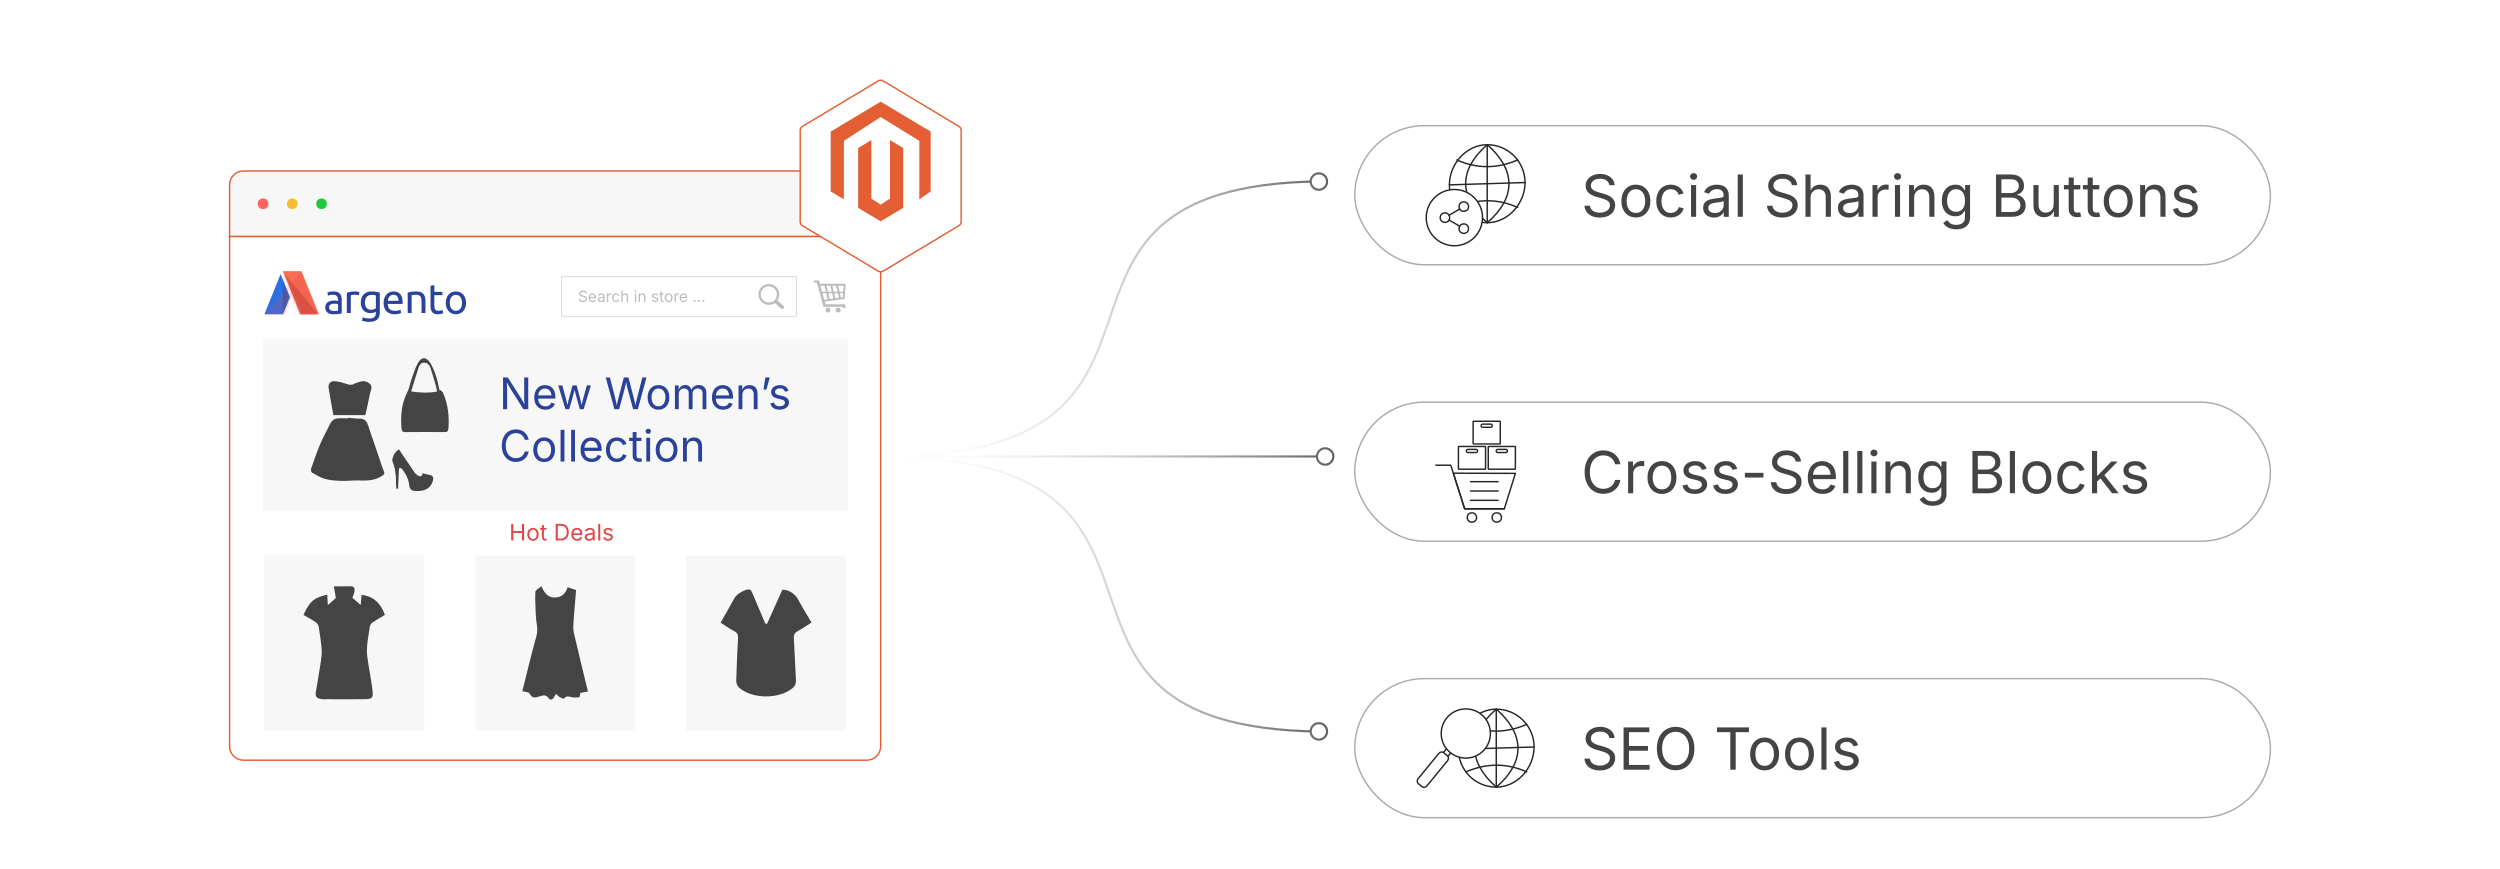 <?xml version="1.0" encoding="UTF-8"?><svg id="Layer_1" xmlns="http://www.w3.org/2000/svg" xmlns:xlink="http://www.w3.org/1999/xlink" viewBox="0 0 860 298.867"><defs><filter id="drop-shadow-1" filterUnits="userSpaceOnUse"><feOffset dx="0" dy="3.27"/><feGaussianBlur result="blur" stdDeviation="2.616"/><feFlood flood-color="#333" flood-opacity=".09"/><feComposite in2="blur" operator="in"/><feComposite in="SourceGraphic"/></filter><mask id="mask" x="90.946" y="90.17" width="18.722" height="14.894" maskUnits="userSpaceOnUse"><g id="logo-b"><path id="logo-a" d="M103.68,90.17l5.988,14.883h-6.387l-5.988-14.883h6.387ZM97.333,105.053h-6.387l5.575-13.857,3.193,7.937-2.382,5.92Z" fill="#fff" fill-rule="evenodd" stroke-width="0"/></g></mask><mask id="mask-1" x="90.946" y="90.17" width="18.734" height="14.894" maskUnits="userSpaceOnUse"><g id="logo-b-2"><path id="logo-a-2" d="M103.68,90.17l5.988,14.883h-6.387l-5.988-14.883h6.387ZM97.333,105.053h-6.387l5.575-13.857,3.193,7.937-2.382,5.92Z" fill="#fff" fill-rule="evenodd" stroke-width="0"/></g></mask><filter id="drop-shadow-2" filterUnits="userSpaceOnUse"><feOffset dx="0" dy="5"/><feGaussianBlur result="blur-2" stdDeviation="4"/><feFlood flood-color="#333" flood-opacity=".09"/><feComposite in2="blur-2" operator="in"/><feComposite in="SourceGraphic"/></filter><filter id="drop-shadow-3" filterUnits="userSpaceOnUse"><feOffset dx="0" dy="5"/><feGaussianBlur result="blur-3" stdDeviation="4"/><feFlood flood-color="#333" flood-opacity=".09"/><feComposite in2="blur-3" operator="in"/><feComposite in="SourceGraphic"/></filter><filter id="drop-shadow-4" filterUnits="userSpaceOnUse"><feOffset dx="0" dy="5"/><feGaussianBlur result="blur-4" stdDeviation="4"/><feFlood flood-color="#333" flood-opacity=".09"/><feComposite in2="blur-4" operator="in"/><feComposite in="SourceGraphic"/></filter><filter id="drop-shadow-5" filterUnits="userSpaceOnUse"><feOffset dx="0" dy="5"/><feGaussianBlur result="blur-5" stdDeviation="4"/><feFlood flood-color="#333" flood-opacity=".09"/><feComposite in2="blur-5" operator="in"/><feComposite in="SourceGraphic"/></filter><linearGradient id="linear-gradient" x1="302.953" y1="109.712" x2="456.888" y2="109.712" gradientUnits="userSpaceOnUse"><stop offset="0" stop-color="#fff" stop-opacity="0"/><stop offset="1" stop-color="#625f5f"/></linearGradient><linearGradient id="linear-gradient-2" x1="302.953" y1="62.452" x2="456.888" y2="62.452" xlink:href="#linear-gradient"/><linearGradient id="linear-gradient-3" x1="302.953" y1="204.342" x2="456.888" y2="204.342" xlink:href="#linear-gradient"/><linearGradient id="linear-gradient-4" x1="302.953" y1="251.59" x2="456.888" y2="251.59" xlink:href="#linear-gradient"/><linearGradient id="linear-gradient-5" x1="302.953" y1="157.027" x2="459.048" y2="157.027" xlink:href="#linear-gradient"/><linearGradient id="linear-gradient-6" x1="302.953" y1="157.027" x2="459.048" y2="157.027" xlink:href="#linear-gradient"/></defs><g filter="url(#drop-shadow-1)"><path d="M302.953,60.312c0-2.63-2.132-4.762-4.762-4.762H83.741c-2.63,0-4.762,2.132-4.762,4.762v17.787h223.973v-17.787Z" fill="#f7f7f7" stroke="#e45e34" stroke-miterlimit="10" stroke-width=".5"/><path d="M78.98,78.099v175.373c0,2.63,2.132,4.762,4.762,4.762h214.45c2.63,0,4.762-2.132,4.762-4.762V78.099H78.98Z" fill="#fff" stroke="#e45e34" stroke-miterlimit="10" stroke-width=".5"/><circle cx="90.493" cy="66.825" r="1.829" fill="#ff6160" stroke-width="0"/><circle cx="100.556" cy="66.825" r="1.829" fill="#f8bd2a" stroke-width="0"/><circle cx="110.619" cy="66.825" r="1.829" fill="#21c83c" stroke-width="0"/><polygon points="97.347 104.841 90.946 104.841 96.534 91.016 99.734 98.935 97.347 104.841" fill="#2c6fe2" fill-rule="evenodd" stroke-width="0"/><polygon points="103.708 89.993 109.708 104.841 103.308 104.841 97.307 89.993 103.708 89.993" fill="#fa6c53" fill-rule="evenodd" stroke-width="0"/><g mask="url(#mask)"><polygon points="103.669 90.17 90.946 105.053 109.668 105.064 103.669 90.17" fill="rgba(226,71,71,.2)" fill-rule="evenodd" stroke-width="0"/></g><g mask="url(#mask-1)"><polygon points="97.295 90.172 109.68 105.064 97.321 105.053 97.295 90.172" fill="rgba(116,0,0,.2)" fill-rule="evenodd" stroke-width="0"/></g><path d="M114.873,103.714c.308,0,.581-.007.819-.022.238-.014.436-.041.595-.079v-2.24c-.093-.048-.245-.089-.455-.123-.21-.034-.465-.051-.763-.051-.196,0-.404.014-.623.043-.219.029-.42.089-.602.181-.182.092-.334.217-.455.376s-.182.368-.182.629c0,.482.149.816.448,1.004.299.188.705.282,1.218.282ZM114.761,96.98c.523,0,.964.07,1.324.21.359.14.649.337.868.592.219.255.376.559.469.91.093.352.14.739.14,1.163v4.696c-.112.019-.268.046-.469.079-.201.034-.427.065-.679.094-.252.029-.525.055-.819.079-.294.024-.586.036-.875.036-.411,0-.789-.043-1.134-.13-.345-.087-.644-.224-.896-.412-.252-.188-.448-.436-.588-.744-.14-.308-.21-.679-.21-1.113,0-.414.082-.771.245-1.069.163-.299.385-.539.665-.723.28-.183.607-.318.98-.405.373-.087.766-.13,1.176-.13.131,0,.266.007.406.022.14.014.273.034.399.058.126.024.236.046.329.065.093.019.159.034.196.043v-.376c0-.222-.023-.441-.07-.657-.047-.217-.131-.409-.252-.578-.121-.169-.287-.303-.497-.405-.21-.101-.483-.152-.819-.152-.429,0-.805.031-1.127.094-.322.063-.563.128-.721.195l-.154-1.113c.168-.077.448-.152.84-.224.392-.072.817-.108,1.274-.108ZM122.137,96.98c.118,0,.253.007.405.021.152.014.302.033.45.056.147.023.283.047.405.07.123.023.214.044.273.063l-.236,1.132c-.108-.037-.287-.082-.538-.133-.251-.051-.572-.077-.966-.077-.256,0-.509.026-.759.077-.251.051-.415.086-.494.105v6.11h-1.371v-6.963c.324-.112.727-.217,1.209-.315.482-.098,1.022-.147,1.621-.147ZM129.304,103.963c-.117.078-.344.177-.681.299-.337.121-.73.182-1.179.182-.459,0-.891-.073-1.296-.219-.405-.146-.759-.372-1.062-.678-.303-.306-.542-.688-.717-1.144s-.264-1.001-.264-1.633c0-.554.083-1.062.249-1.523s.408-.86.725-1.195c.317-.335.705-.598,1.164-.787s.976-.284,1.552-.284c.634,0,1.188.046,1.662.138.473.092.871.177,1.193.255v6.764c0,1.166-.303,2.012-.908,2.536-.605.525-1.523.787-2.753.787-.478,0-.93-.039-1.354-.117-.425-.078-.793-.17-1.105-.277l.249-1.181c.273.107.608.202,1.003.284.395.083.808.124,1.237.124.81,0,1.393-.16,1.75-.481s.534-.831.534-1.531v-.321ZM129.29,98.336c-.137-.039-.32-.075-.549-.109-.229-.034-.539-.051-.93-.051-.732,0-1.296.238-1.691.714-.395.476-.593,1.108-.593,1.895,0,.437.056.811.168,1.122.112.311.264.569.454.773.19.204.41.355.659.452.249.097.505.146.769.146.361,0,.693-.051.996-.153.303-.102.542-.221.717-.357v-4.431ZM131.96,100.932c0-.663.096-1.243.288-1.738.192-.495.447-.906.764-1.233.317-.327.682-.572,1.096-.736.413-.163.836-.245,1.269-.245,1.009,0,1.783.315,2.321.945.538.63.807,1.589.807,2.877v.224c0,.091-.005.175-.014.252h-5.132c.058.779.284,1.37.678,1.774s1.009.606,1.845.606c.471,0,.867-.041,1.189-.123.322-.082.565-.161.728-.238l.187,1.125c-.163.087-.449.178-.858.274-.408.096-.872.144-1.391.144-.654,0-1.218-.099-1.694-.296s-.867-.469-1.175-.815-.536-.757-.685-1.233c-.149-.476-.223-.998-.223-1.565ZM137.107,100.197c.01-.606-.142-1.103-.454-1.493-.312-.389-.742-.584-1.29-.584-.308,0-.579.06-.814.18-.235.12-.435.276-.598.469-.163.192-.291.413-.382.663-.091.25-.151.505-.18.764h3.719ZM140.25,97.344c.31-.075.722-.154,1.236-.238.514-.084,1.105-.126,1.774-.126.601,0,1.1.082,1.498.245s.715.391.953.685.405.645.502,1.056c.097.41.145.862.145,1.356v4.083h-1.353v-3.803c0-.447-.032-.83-.095-1.146-.063-.317-.167-.573-.313-.769-.145-.196-.339-.338-.582-.426-.242-.089-.543-.133-.902-.133-.145,0-.296.005-.451.014-.155.009-.303.021-.444.035-.141.014-.267.03-.378.049s-.191.033-.24.042v6.138h-1.353v-7.061ZM149.413,97.134h2.773v1.132h-2.773v3.484c0,.377.028.689.084.936.056.247.141.44.253.581s.253.239.422.298c.169.058.366.087.591.087.394,0,.711-.046.95-.138.239-.092.406-.157.5-.196l.253,1.118c-.131.068-.361.152-.69.254s-.704.152-1.126.152c-.497,0-.908-.065-1.232-.196-.324-.131-.584-.327-.781-.588-.197-.261-.335-.583-.415-.965-.08-.382-.12-.825-.12-1.328v-6.735l1.309-.232v2.337ZM160.321,100.911c0,.595-.086,1.133-.258,1.612-.172.48-.412.893-.722,1.238-.31.346-.68.612-1.109.799-.429.187-.896.281-1.402.281-.505,0-.973-.094-1.402-.281s-.799-.454-1.109-.799-.551-.758-.722-1.238c-.172-.48-.257-1.017-.257-1.612,0-.585.086-1.121.257-1.605.172-.485.412-.9.722-1.245s.68-.612,1.109-.799c.429-.187.896-.281,1.402-.281.505,0,.973.094,1.402.281.429.187.799.454,1.109.799.31.346.551.761.722,1.245.172.485.258,1.02.258,1.605ZM158.934,100.911c0-.845-.188-1.514-.565-2.008-.377-.494-.889-.741-1.538-.741-.649,0-1.161.247-1.538.741-.377.494-.565,1.164-.565,2.008s.188,1.514.565,2.008c.377.494.889.741,1.538.741.649,0,1.161-.247,1.538-.741.377-.494.565-1.164.565-2.008Z" fill="#2a4299" fill-rule="evenodd" stroke-width="0"/><rect x="193.123" y="91.953" width="80.877" height="13.548" fill="#fff" stroke="#bcbcbc" stroke-miterlimit="10" stroke-width=".187"/><path d="M200.502,100.655c-.279,0-.522-.045-.728-.136-.206-.09-.366-.216-.483-.378-.116-.162-.182-.352-.198-.569h.508c.014.146.063.266.148.36.085.095.194.165.327.211.132.046.274.069.425.069.175,0,.333-.028.473-.086.14-.057.25-.138.332-.242s.123-.225.123-.362c0-.125-.035-.227-.105-.305s-.164-.142-.28-.192-.244-.095-.383-.133l-.468-.133c-.312-.088-.555-.215-.729-.38-.173-.165-.26-.376-.26-.633,0-.218.059-.41.177-.574.118-.164.277-.291.479-.381.201-.09.427-.135.676-.135.255,0,.481.045.677.135.196.09.351.213.465.368s.174.331.181.527h-.484c-.022-.189-.113-.335-.271-.438-.158-.104-.353-.155-.583-.155-.167,0-.312.027-.438.082-.125.055-.223.129-.292.224-.07.094-.104.203-.104.324,0,.136.042.245.126.327.084.083.184.147.299.193s.22.082.313.108l.388.107c.104.027.219.066.345.114.125.049.246.113.36.194.115.081.208.183.282.307s.111.276.111.457c0,.211-.055.402-.165.573-.11.17-.271.304-.48.403-.21.099-.464.148-.763.148Z" fill="#bcbcbc" stroke-width="0"/><path d="M203.847,100.65c-.281,0-.524-.062-.728-.188-.204-.125-.361-.299-.471-.523-.11-.224-.166-.485-.166-.784s.054-.561.162-.789c.107-.227.26-.405.457-.534.197-.128.427-.192.691-.192.154,0,.307.025.457.077s.287.134.409.247c.123.114.22.264.293.449.073.186.109.413.109.682v.195h-2.259v-.396h2.007l-.219.146c0-.191-.03-.361-.09-.509-.06-.148-.149-.265-.267-.349-.118-.084-.265-.126-.44-.126s-.326.043-.451.129c-.125.085-.22.198-.286.335-.066.138-.099.286-.099.444v.263c0,.215.037.398.112.548.075.15.179.264.313.341s.29.116.467.116c.114,0,.219-.017.312-.049.093-.033.174-.083.242-.15.068-.067.12-.149.156-.249l.453.125c-.045.146-.122.274-.229.385-.108.111-.241.198-.4.26-.159.062-.338.094-.537.094Z" fill="#bcbcbc" stroke-width="0"/><path d="M206.598,100.655c-.184,0-.351-.035-.501-.104s-.27-.171-.357-.304c-.089-.134-.133-.296-.133-.487,0-.167.033-.302.099-.406.066-.104.154-.186.265-.246.109-.06.232-.104.365-.134.134-.029.269-.053.403-.07.174-.022.315-.04.425-.052.109-.012.19-.033.243-.062.053-.03.079-.08.079-.151v-.016c0-.121-.022-.224-.067-.308-.045-.084-.113-.149-.203-.194-.09-.045-.203-.068-.338-.068-.14,0-.258.022-.357.065-.099.043-.179.098-.24.163-.062.065-.108.132-.14.199l-.45-.148c.075-.177.175-.315.302-.415.127-.1.267-.17.419-.212.153-.042.304-.062.453-.062.098,0,.208.012.332.035s.244.07.359.139.211.172.286.309.113.318.113.545v1.918h-.461v-.396h-.031c-.033.067-.086.137-.158.209-.073.072-.168.132-.284.181-.116.049-.257.073-.422.073ZM206.679,100.241c.174,0,.32-.034.439-.102.12-.067.211-.156.273-.264s.094-.222.094-.34v-.403c-.019.022-.061.043-.125.061-.063.019-.138.035-.22.048-.082.014-.162.026-.239.035-.077.01-.139.017-.184.022-.113.014-.219.038-.316.072s-.176.083-.235.148-.089.153-.089.264c0,.101.026.185.078.252.053.068.123.119.214.153.09.035.193.052.31.052Z" fill="#bcbcbc" stroke-width="0"/><path d="M208.776,100.587v-2.91h.453v.448h.031c.054-.147.149-.266.287-.355.139-.089.294-.134.468-.134.034,0,.075.001.123.002.048.002.086.004.113.005v.471c-.014-.003-.048-.009-.104-.016s-.115-.01-.178-.01c-.139,0-.263.029-.373.087s-.196.138-.259.24-.094.218-.094.35v1.822h-.469Z" fill="#bcbcbc" stroke-width="0"/><path d="M211.879,100.65c-.264,0-.495-.062-.693-.188-.199-.125-.354-.3-.465-.526-.111-.226-.167-.487-.167-.786,0-.304.056-.569.167-.795.11-.227.266-.402.465-.527.198-.125.43-.188.693-.188.141,0,.273.018.398.055.125.036.238.089.342.157.104.069.192.153.267.252.075.1.132.213.172.34l-.45.127c-.021-.075-.053-.143-.097-.206-.043-.062-.096-.117-.157-.163s-.132-.082-.212-.107c-.08-.025-.167-.038-.263-.038-.194,0-.354.051-.479.152s-.218.235-.278.399c-.061.165-.091.345-.091.539,0,.19.03.368.091.532.061.164.153.296.278.397.125.101.285.151.479.151.097,0,.187-.013.268-.039.082-.026.154-.063.218-.111.063-.047.116-.104.16-.17.043-.066.075-.138.096-.216l.448.127c-.038.13-.095.246-.171.347-.075.102-.165.188-.27.261-.104.072-.219.126-.346.164-.127.038-.262.056-.403.056Z" fill="#bcbcbc" stroke-width="0"/><path d="M214.209,98.844v1.744h-.469v-3.878h.469v1.674h-.081c.089-.269.215-.46.379-.573s.356-.169.576-.169c.196,0,.369.04.517.121.148.081.265.202.347.364s.124.367.124.613v1.848h-.472v-1.809c0-.224-.059-.399-.176-.526-.117-.126-.277-.19-.48-.19-.139,0-.264.031-.374.091-.111.061-.199.149-.264.266-.063.116-.096.257-.096.424Z" fill="#bcbcbc" stroke-width="0"/><path d="M218.628,97.201c-.089,0-.165-.03-.229-.091-.064-.061-.097-.133-.097-.218,0-.087.032-.16.097-.22.064-.06.141-.09.229-.09.09,0,.167.03.231.09.064.06.096.133.096.22,0,.085-.031.158-.096.218-.064.061-.142.091-.231.091ZM218.391,100.587v-2.91h.469v2.91h-.469Z" fill="#bcbcbc" stroke-width="0"/><path d="M220.15,98.844v1.744h-.469v-2.91h.45l.003.706h-.065c.089-.269.215-.46.379-.573s.356-.169.576-.169c.196,0,.368.04.516.121.147.081.263.202.345.364.083.162.124.367.124.613v1.848h-.469v-1.809c0-.224-.059-.399-.176-.526-.117-.126-.277-.19-.48-.19-.139,0-.264.031-.374.091-.111.061-.199.149-.264.266-.063.116-.096.257-.096.424Z" fill="#bcbcbc" stroke-width="0"/><path d="M225.319,100.65c-.199,0-.377-.029-.532-.087s-.283-.144-.384-.259-.169-.255-.203-.422l.445-.106c.041.16.12.277.235.351.115.075.26.112.434.112.202,0,.364-.043.485-.13.12-.086.181-.19.181-.31,0-.101-.035-.185-.105-.251-.07-.066-.178-.117-.321-.149l-.484-.115c-.264-.062-.46-.159-.588-.29-.129-.131-.193-.299-.193-.503,0-.167.047-.314.141-.441s.222-.227.385-.299c.162-.072.346-.108.553-.108.199,0,.369.03.509.09.14.06.253.142.341.247s.153.226.196.363l-.424.109c-.04-.104-.106-.199-.199-.284s-.233-.128-.42-.128c-.174,0-.318.04-.434.12-.115.08-.173.18-.173.302,0,.107.039.194.116.259.078.065.202.118.373.158l.439.104c.264.062.459.159.586.29.126.131.189.296.189.496,0,.17-.048.321-.145.454-.096.133-.23.237-.403.313-.173.077-.372.115-.6.115Z" fill="#bcbcbc" stroke-width="0"/><path d="M228.29,97.677v.401h-1.505v-.401h1.505ZM227.223,96.985h.469v2.847c0,.13.026.225.079.285.053.06.141.09.265.09.029,0,.066-.003.113-.011.046-.007.088-.014.126-.021l.096.396c-.048.017-.104.03-.165.039s-.123.013-.184.013c-.251,0-.447-.066-.588-.199s-.211-.318-.211-.556v-2.884Z" fill="#bcbcbc" stroke-width="0"/><path d="M230.021,100.65c-.264,0-.495-.062-.693-.188-.199-.125-.354-.3-.465-.526-.111-.226-.167-.487-.167-.786,0-.304.056-.569.167-.795.11-.227.266-.402.465-.527.198-.125.43-.188.693-.188.266,0,.498.062.697.188.199.125.354.3.466.527s.167.492.167.795c0,.298-.056.56-.167.786s-.267.401-.466.526-.432.188-.697.188ZM230.021,100.231c.196,0,.357-.05.484-.151.126-.101.22-.233.28-.397.062-.164.092-.342.092-.532,0-.193-.03-.372-.092-.538-.061-.166-.154-.299-.28-.401-.127-.102-.288-.152-.484-.152-.194,0-.354.051-.479.152s-.218.235-.278.399c-.061.165-.091.345-.091.539,0,.19.03.368.091.532.061.164.153.296.278.397.125.101.285.151.479.151Z" fill="#bcbcbc" stroke-width="0"/><path d="M232.032,100.587v-2.91h.453v.448h.031c.054-.147.149-.266.287-.355.139-.089.294-.134.468-.134.034,0,.075.001.123.002.048.002.086.004.113.005v.471c-.014-.003-.048-.009-.104-.016s-.115-.01-.178-.01c-.139,0-.263.029-.373.087s-.196.138-.259.24-.094.218-.094.35v1.822h-.469Z" fill="#bcbcbc" stroke-width="0"/><path d="M235.174,100.65c-.281,0-.523-.062-.728-.188s-.361-.299-.472-.523c-.109-.224-.165-.485-.165-.784s.054-.561.161-.789c.108-.227.261-.405.457-.534.197-.128.428-.192.691-.192.154,0,.307.025.457.077.149.051.286.134.408.247.122.114.22.264.293.449.072.186.109.413.109.682v.195h-2.26v-.396h2.007l-.219.146c0-.191-.029-.361-.09-.509-.06-.148-.148-.265-.267-.349-.118-.084-.265-.126-.439-.126-.176,0-.325.043-.45.129-.125.085-.221.198-.286.335-.066.138-.1.286-.1.444v.263c0,.215.037.398.112.548.074.15.179.264.313.341s.29.116.467.116c.115,0,.219-.017.312-.049.094-.033.175-.083.242-.15s.12-.149.156-.249l.453.125c-.045.146-.122.274-.229.385s-.24.198-.399.26c-.158.062-.338.094-.537.094Z" fill="#bcbcbc" stroke-width="0"/><path d="M238.914,100.621c-.097,0-.18-.034-.248-.103-.068-.069-.104-.151-.104-.249s.035-.18.104-.249c.068-.069.151-.103.248-.103.098,0,.181.034.249.103.068.068.103.151.103.249s-.034.18-.103.249c-.068.068-.151.103-.249.103Z" fill="#bcbcbc" stroke-width="0"/><path d="M240.449,100.621c-.097,0-.18-.034-.248-.103-.068-.069-.104-.151-.104-.249s.035-.18.104-.249c.068-.069.151-.103.248-.103.098,0,.181.034.249.103.068.068.103.151.103.249s-.034.18-.103.249c-.068.068-.151.103-.249.103Z" fill="#bcbcbc" stroke-width="0"/><path d="M241.985,100.621c-.097,0-.18-.034-.248-.103-.068-.069-.104-.151-.104-.249s.035-.18.104-.249c.068-.069.151-.103.248-.103.098,0,.181.034.249.103.068.068.103.151.103.249s-.034.18-.103.249c-.068.068-.151.103-.249.103Z" fill="#bcbcbc" stroke-width="0"/><path d="M264.479,94.429h.001v.001c.99 0,1.887.402,2.536,1.051.648.648,1.049,1.544,1.05,2.533h.001v.005h-.001c-0.0.399-.066.783-.186,1.14-.02.06-.041.118-.063.173v.001c-.104.263-.238.511-.398.74l2.087,1.876.001.001.011.01.001.001c.118.112.182.262.19.415.008.151-.039.305-.142.428l-.001.001-.013.015-.003.003-.01.011-.001.002c-.112.118-.262.182-.415.19-.15.008-.305-.039-.428-.142l-.001-.001-.015-.013-.002-.002-2.134-1.918c-.063.044-.128.087-.193.127-.088.054-.18.105-.274.152-.481.24-1.024.375-1.598.375v.001h-.001v-.001c-.99-0-1.887-.402-2.536-1.051-.648-.648-1.049-1.544-1.05-2.533h-.001v-.004h.001c0-.99.402-1.887,1.051-2.536.648-.648,1.544-1.049,2.533-1.05v-.001h.002ZM264.48,95.233v.001h-.004v-.001c-.767.001-1.462.312-1.965.815-.503.503-.815,1.199-.815,1.966h.001v.004h-.001c.001.767.312,1.461.815,1.965.503.503,1.199.815,1.966.815v-.001h.004v.001c.767-.001,1.462-.312,1.965-.815.503-.503.815-1.198.815-1.966h-0v-.004h0c-0-.767-.312-1.462-.815-1.965-.503-.503-1.198-.815-1.966-.815h0Z" fill="#bcbcbc" stroke-width="0"/><path d="M282.026,94.342h8.378c.548,0,.518.222.471.787l-.312,3.971c-.053.633-.008.479-.679.576l-6.161.784.326.946h6.636c.09.336.212.883.302,1.257h-1.103l-.106-.383h-5.303c-1.217-.021-1.095.309-1.386-.743l-2.09-7.599h-1.004v-.728h1.761c.082.306.195.822.271,1.131h0ZM284.815,102.542c.47,0,.851.382.851.851,0,.471-.381.851-.851.851s-.851-.381-.851-.851c0-.47.381-.851.851-.851h0ZM288.326,102.542c.47,0,.851.382.851.851,0,.471-.382.851-.851.851-.471,0-.851-.381-.851-.851-0-.47.381-.851.851-.851h0ZM282.76,97.078h1.356l-.492-2.057c-.485,0-.963-.001-1.43-.001l.165.616.005-.001.396,1.443h0ZM284.332,95.022l.492,2.056h1.306l-.494-2.054-1.304-.002h0ZM286.346,95.024l.494,2.054h1.249l-.492-2.052-1.251-.002h0ZM288.307,95.027l.492,2.052h1.25l.138-1.649c.039-.46.119-.401-.326-.401-.508-.001-1.028-.002-1.554-.002h0ZM290.005,97.6h-1.081l.356,1.487.088-.012c.545-.078.509.047.552-.468l.084-1.007h0ZM288.594,99.182l-.379-1.581h-1.248l.419,1.746,1.208-.164h0ZM286.698,99.439l-.443-1.84h-1.306l.482,2.012,1.267-.172h0ZM284.744,99.706l-.504-2.106h-1.337l.625,2.272,1.216-.166h0Z" fill="#bcbcbc" fill-rule="evenodd" stroke-width="0"/><path d="M175.846,182.656v-5.71h.728v2.468h2.997v-2.468h.728v5.71h-.728v-2.598h-2.997v2.598h-.728Z" fill="#e24747" stroke-width="0"/><path d="M183.338,182.748c-.388,0-.729-.092-1.021-.276-.293-.184-.521-.442-.684-.774-.164-.332-.246-.718-.246-1.157,0-.447.082-.837.246-1.171.163-.333.391-.592.684-.776.292-.184.633-.276,1.021-.276.391,0,.733.092,1.027.276.293.184.522.443.686.776.163.333.245.724.245,1.171,0,.439-.082.825-.245,1.157-.164.332-.393.59-.686.774-.294.184-.636.276-1.027.276ZM183.338,182.131c.289,0,.526-.074.713-.222.187-.148.325-.343.414-.584.089-.242.134-.503.134-.784,0-.284-.044-.547-.134-.792s-.228-.441-.414-.59-.424-.224-.713-.224c-.286,0-.521.075-.705.224s-.321.346-.41.588-.134.507-.134.793c0,.281.044.542.134.784.089.241.226.436.41.584.184.148.419.222.705.222Z" fill="#e24747" stroke-width="0"/><path d="M187.987,178.371v.59h-2.215v-.59h2.215ZM186.416,177.352h.689v4.193c0,.191.039.332.117.419.078.088.208.132.389.132.043,0,.099-.005.167-.015.067-.01.129-.021.186-.031l.142.583c-.072.025-.153.044-.244.058-.09.013-.181.019-.27.019-.371,0-.659-.098-.866-.293-.207-.195-.31-.468-.31-.818v-4.247Z" fill="#e24747" stroke-width="0"/><path d="M191.888,176.945v5.71h-.728v-5.71h.728ZM192.942,182.656h-1.379v-.644h1.333c.465,0,.85-.088,1.156-.266.305-.178.533-.433.684-.765.15-.332.226-.729.226-1.192,0-.457-.075-.85-.225-1.178-.149-.329-.372-.581-.667-.757-.295-.176-.664-.265-1.106-.265h-1.433v-.644h1.483c.557,0,1.033.114,1.427.341.395.228.698.554.908.979.211.426.316.933.316,1.523,0,.595-.106,1.107-.318,1.535-.212.428-.521.757-.927.987s-.899.345-1.479.345Z" fill="#e24747" stroke-width="0"/><path d="M198.542,182.748c-.414,0-.771-.092-1.071-.276-.3-.184-.531-.44-.693-.77-.163-.33-.244-.714-.244-1.154s.079-.826.238-1.161c.158-.334.382-.597.672-.786s.629-.284,1.018-.284c.228,0,.452.038.673.113.221.075.421.197.602.364.18.167.324.388.431.661.107.273.161.608.161,1.004v.287h-3.326v-.583h2.955l-.322.215c0-.281-.044-.531-.132-.75-.088-.218-.219-.389-.393-.513-.174-.124-.39-.186-.648-.186-.258,0-.479.063-.663.19-.184.126-.324.291-.421.494s-.146.421-.146.653v.387c0,.317.055.586.165.807.11.221.264.389.462.502.198.114.427.171.688.171.168,0,.322-.024.46-.073.138-.048.257-.122.356-.22.1-.098.176-.22.23-.366l.667.184c-.066.215-.179.404-.337.567-.158.164-.354.291-.588.383-.234.092-.498.138-.792.138Z" fill="#e24747" stroke-width="0"/><path d="M202.592,182.755c-.271,0-.517-.051-.738-.153-.221-.102-.396-.251-.527-.448s-.196-.436-.196-.717c0-.245.049-.444.146-.598.097-.153.227-.274.389-.362.162-.088.342-.154.539-.197s.395-.078.594-.104c.255-.033.463-.059.625-.077s.28-.048.358-.092c.078-.043.117-.118.117-.223v-.023c0-.179-.033-.33-.1-.454s-.166-.219-.299-.286c-.133-.066-.299-.1-.498-.1-.205,0-.379.032-.525.096-.146.063-.264.144-.354.239s-.159.194-.205.293l-.663-.219c.109-.261.258-.464.444-.611.187-.146.392-.251.617-.312.225-.062.447-.092.667-.092.143,0,.306.018.489.052.183.035.359.103.529.205.17.103.311.254.421.454.111.201.167.468.167.803v2.824h-.678v-.583h-.046c-.048.1-.126.203-.233.309-.107.106-.247.195-.418.266-.171.072-.378.107-.621.107ZM202.711,182.146c.255,0,.471-.05.647-.149s.311-.229.403-.389c.092-.16.138-.326.138-.5v-.594c-.028.033-.089.063-.184.09-.094.027-.202.05-.324.071-.121.021-.239.038-.353.052s-.204.025-.27.033c-.166.021-.321.056-.466.105s-.26.123-.347.218-.13.226-.13.389c0,.148.038.272.115.372s.182.175.314.226c.133.051.285.077.456.077Z" fill="#e24747" stroke-width="0"/><path d="M206.489,176.945v5.71h-.689v-5.71h.689Z" fill="#e24747" stroke-width="0"/><path d="M209.156,182.748c-.294,0-.555-.042-.783-.128-.229-.085-.417-.212-.565-.381-.148-.168-.248-.375-.299-.621l.655-.157c.062.235.177.408.347.518s.383.165.638.165c.3,0,.537-.063.715-.191s.267-.28.267-.456c0-.148-.052-.271-.155-.37-.104-.098-.261-.171-.474-.22l-.712-.168c-.389-.092-.678-.234-.866-.427-.189-.193-.284-.44-.284-.742,0-.245.069-.462.207-.649.138-.188.326-.335.565-.441s.511-.159.814-.159c.294,0,.544.044.749.132.206.088.373.209.502.364.129.154.226.333.29.535l-.625.161c-.059-.153-.156-.292-.293-.417-.137-.125-.344-.188-.619-.188-.256,0-.469.059-.639.176-.17.118-.255.266-.255.445,0,.158.058.285.173.381.115.096.298.173.548.231l.647.153c.389.092.676.234.862.427.187.193.28.437.28.73,0,.25-.071.473-.213.668-.142.196-.34.35-.594.462-.255.112-.549.168-.884.168Z" fill="#e24747" stroke-width="0"/><rect x="235.966" y="187.786" width="55.145" height="60.219" fill="#f7f7f7" stroke-width="0"/><path d="M247.908,210.933c1.736-3.079,3.315-5.831,4.843-8.611.725-1.318,3.864-3.128,5.205-2.787.34.087.62.674.798,1.087,1.523,3.544,3.017,7.101,4.519,10.654.2.005.4.01.6.014,1.731-3.848,3.461-7.696,5.249-11.672,2.103-.143,4.396,1.346,5.45,3.363,1.362,2.607,2.952,5.094,4.594,7.888-1.369.867-2.938,1.977-4.616,2.883-1.086.586-1.552,1.235-1.474,2.514.296,4.848.454,9.704.731,14.553.066,1.154-.342,1.933-1.195,2.64-4.615,3.824-13.822,3.803-18.344-.167-.582-.51-1.032-1.533-1.013-2.306.121-4.913.364-9.823.632-14.731.063-1.156-.218-1.844-1.326-2.416-1.708-.882-3.279-2.031-4.655-2.905Z" fill="#444" stroke-width="0"/><rect x="90.822" y="187.728" width="55.145" height="60.219" fill="#f7f7f7" stroke-width="0"/><path d="M104.381,208.264c2.33-4.872,3.522-5.867,8.19-6.966.065,1.148.13,2.298.203,3.587,1.017-.901,1.883-1.669,2.763-2.448-.187-1.094-.422-2.474-.686-4.015,2.174,0,3.891.074,5.598-.022,1.461-.082,1.655.789,1.488,1.829-.133.825-.54,1.605-.719,2.108.93.822,1.801,1.591,2.846,2.515.117-1.221.22-2.305.332-3.472,4.057.438,6.588,2.861,8.015,6.882-1.38.823-2.868,1.629-4.254,2.582-.464.319-.865.984-.956,1.545-.408,2.528-.842,5.068-.973,7.619-.089,1.735.246,3.504.501,5.241.453,3.089,1.131,6.152,1.444,9.253.238,2.36-.257,2.734-2.726,2.755-4.347.037-8.694.011-13.041.008-.629-0-1.271.059-1.884-.044-1.215-.205-2.172-.669-1.907-2.223.622-3.637,1.238-7.276,1.782-10.925.2-1.343.351-2.731.239-4.075-.212-2.55-.586-5.089-.995-7.617-.091-.563-.486-1.235-.949-1.55-1.359-.926-2.822-1.698-4.309-2.567Z" fill="#444" stroke-width="0"/><rect x="163.394" y="187.786" width="55.145" height="60.219" fill="#f7f7f7" stroke-width="0"/><path d="M179.681,234.51c1.618-6.414,3.079-12.723,4.845-18.945.702-2.472-.116-4.709-.197-7.055-.095-2.734-.298-5.475-.166-8.199.03-.614,1.255-1.169,2.116-1.913,1.054,2.628,2.484,4.1,5.04,3.864,2.061-.19,3.25-1.446,3.936-3.506.902.288,1.789.572,2.929.936-.297,3.563-.623,7.074-.864,10.591-.092,1.343-.23,2.754.064,4.04,1.531,6.701,3.194,13.372,4.868,20.285-.84.151-1.641.296-2.603.469-.073.389-.171.916-.284,1.518-.933,0-1.873.162-2.726-.042-.989-.237-1.814-.566-2.589.461-.112.148-1.048-.207-1.516-.478-.465-.27-.82-.73-1.223-1.106-.246.364-.545.704-.727,1.098-.466,1.013-1.4,1.119-1.867.401-.86-1.322-1.83-1.042-2.947-.69-1.384.437-2.673.931-3.603-.946-.261-.528-1.59-.526-2.487-.784Z" fill="#444" stroke-width="0"/><rect x="90.353" y="113.316" width="201.228" height="59.007" fill="#f7f7f7" stroke-width="0"/><path d="M151.438,130.901c.323.304.782.548.948.922,1.752,3.936,2.194,8.08,1.866,12.338-.062.801-.354,1.216-1.268,1.209-4.525-.038-9.05-.045-13.575.005-.931.01-1.227-.414-1.292-1.184-.372-4.378-.008-8.692,2.03-12.627.709-1.369.831-2.795,1.337-4.155.697-1.875,1.247-3.829,2.163-5.592,1.278-2.46,3.095-2.455,4.5-.028.807,1.394,1.389,2.942,1.892,4.479.503,1.536.783,3.146,1.161,4.724.079-.03.158-.061.237-.091ZM141.449,131.376c3.246.52,6.04.57,8.851.072-.059-.499-.054-.884-.156-1.238-.673-2.349-1.305-4.713-2.09-7.025-.319-.94-1.08-1.735-2.199-1.698-1.043.034-1.595.89-1.881,1.75-.875,2.632-1.652,5.296-2.525,8.139Z" fill="#444" stroke-width="0"/><path d="M137.235,151.304c1.844,2.736,3.62,5.414,5.454,8.051.322.463.838.853,1.349,1.108.733.366,1.377-.156,1.254-.943.961.229,1.922.431,2.866.694.728.202,1.004.756.844,1.533-.457,2.233-2.032,3.625-4.438,3.861-.707.069-1.436.091-2.136-.002-.972-.129-1.574-.894-1.661-1.886-.189-2.145-1.132-3.964-2.446-5.619-.052-.066-.107-.142-.179-.179-.213-.109-.435-.2-.654-.299-.091.226-.249.449-.261.68-.104,1.99-.182,3.982-.268,5.974-.005.127.031.274-.021.377-.064.125-.196.288-.307.294-.099.006-.29-.17-.301-.28-.065-.653-.13-1.312-.119-1.967.039-2.48-.235-4.898-1.196-7.216-.13-.313-.03-.75.042-1.114.257-1.29.984-2.262,2.176-3.068Z" fill="#444" stroke-width="0"/><path d="M119.745,140.447c1.34.109,2.68.306,4.021.305,1.484-.001,2.311.713,2.76,2.036,1.389,4.089,2.78,8.178,4.176,12.264.433,1.268.83,2.552,1.349,3.784.328.78.097,1.116-.561,1.561-2.508,1.694-5.294,1.707-8.154,1.619-2.02-.062-4.05.206-6.069.132-1.831-.067-3.708-.193-5.46-.672-1.563-.428-3.011-1.325-4.442-2.135-.293-.166-.504-.943-.377-1.308,1.009-2.907,2.013-5.823,3.21-8.655.983-2.328,2.253-4.534,3.345-6.818.657-1.375,1.714-1.975,3.197-1.951.999.016,1.998.003,2.997.003.003-.055.005-.109.008-.164Z" fill="#444" stroke-width="0"/><path d="M125.629,139.541h-10.95c-.558-3.148-1.13-6.218-1.636-9.299-.229-1.396.566-2.473,1.968-2.392,1.355.078,2.732.436,4.013.907,1.012.372,1.892.542,2.85-.007.257-.147.553-.227.832-.335,1.49-.575,2.976-.963,4.37.221,1.331,1.13.39,2.426.171,3.615-.441,2.396-1.017,4.768-1.545,7.148-.03.134-.133.252-.072.142Z" fill="#444" stroke-width="0"/><path d="M173.051,137.494v-10.913h1.641l4.438,6.98c.117.181.259.413.425.696s.345.603.538.959.382.737.568,1.143h-.198c-.044-.42-.076-.821-.095-1.205s-.032-.736-.037-1.059-.007-.596-.007-.82v-6.694h1.392v10.913h-1.655l-3.955-6.211c-.181-.288-.363-.584-.545-.89-.184-.305-.392-.667-.626-1.084-.234-.418-.525-.934-.872-1.549h.256c.024.542.046,1.042.066,1.501s.035.859.048,1.201c.012.342.018.61.018.806v6.226h-1.399Z" fill="#2a4299" stroke-width="0"/><path d="M187.633,137.669c-.791,0-1.474-.176-2.047-.527-.574-.352-1.016-.842-1.326-1.472s-.465-1.365-.465-2.205.151-1.58.454-2.219.731-1.14,1.285-1.501,1.203-.542,1.945-.542c.435,0,.863.072,1.286.216.422.145.806.376,1.149.696.345.32.619.741.824,1.263s.308,1.162.308,1.919v.549h-6.357v-1.113h5.647l-.615.41c0-.537-.084-1.015-.252-1.432-.169-.418-.419-.745-.751-.981s-.745-.355-1.238-.355-.916.121-1.267.362c-.352.242-.62.557-.806.945-.186.388-.278.804-.278,1.249v.74c0,.605.105,1.12.315,1.542s.504.742.882.959c.378.218.817.326,1.315.326.322,0,.615-.046.879-.139s.491-.233.681-.421c.19-.188.337-.421.439-.699l1.274.352c-.127.41-.342.771-.645,1.084s-.678.557-1.124.732c-.447.176-.951.264-1.513.264Z" fill="#2a4299" stroke-width="0"/><path d="M194.503,137.494l-2.483-8.188h1.399l.996,3.574c.137.488.283,1.042.439,1.659s.31,1.317.461,2.098h-.227c.146-.747.295-1.431.447-2.051s.298-1.189.439-1.707l.981-3.574h1.406l.967,3.574c.137.503.279,1.063.429,1.681.148.618.296,1.31.443,2.077h-.234c.156-.757.311-1.444.465-2.062.153-.617.301-1.183.443-1.695l.996-3.574h1.399l-2.483,8.188h-1.311l-1.062-3.706c-.107-.376-.212-.759-.315-1.15s-.203-.791-.3-1.201-.198-.828-.3-1.252h.293c-.098.42-.197.836-.297,1.249s-.201.816-.304,1.212-.208.776-.315,1.143l-1.062,3.706h-1.311Z" fill="#2a4299" stroke-width="0"/><path d="M211.356,137.494l-2.974-10.913h1.421l1.729,6.694c.093.356.181.719.264,1.088s.163.742.241,1.12c.078.379.151.768.221,1.168h-.169c.073-.4.148-.79.228-1.168.077-.378.16-.751.248-1.12s.179-.731.271-1.088l1.766-6.694h1.582l1.75,6.694c.098.356.189.719.274,1.088.086.369.17.742.253,1.12.083.379.161.768.234,1.168h-.19c.073-.4.148-.79.228-1.168.077-.378.16-.751.248-1.12s.176-.731.264-1.088l1.722-6.694h1.436l-2.988,10.913h-1.618l-1.875-6.914c-.123-.449-.24-.938-.352-1.469-.113-.529-.223-1.141-.33-1.834h.293c-.107.654-.213,1.239-.314,1.754-.104.515-.226,1.031-.367,1.549l-1.867,6.914h-1.626Z" fill="#2a4299" stroke-width="0"/><path d="M226.511,137.669c-.743,0-1.394-.176-1.952-.527-.56-.352-.995-.845-1.308-1.479s-.469-1.372-.469-2.212c0-.854.156-1.601.469-2.237.312-.638.748-1.132,1.308-1.483.559-.352,1.209-.527,1.952-.527.746,0,1.4.176,1.963.527.561.352.998.846,1.311,1.483.312.637.469,1.383.469,2.237,0,.84-.156,1.577-.469,2.212s-.75,1.128-1.311,1.479c-.562.352-1.217.527-1.963.527ZM226.511,136.49c.551,0,1.005-.142,1.361-.425s.62-.656.791-1.117c.171-.462.257-.961.257-1.498,0-.542-.086-1.046-.257-1.513-.171-.466-.435-.842-.791-1.128-.356-.285-.811-.428-1.361-.428-.548,0-.996.143-1.348.428-.352.286-.613.661-.784,1.125s-.257.969-.257,1.516c0,.537.086,1.036.257,1.498.171.461.433.833.784,1.117s.8.425,1.348.425Z" fill="#2a4299" stroke-width="0"/><path d="M232.172,137.494v-8.188h1.282l.007,1.831h-.103c.112-.444.289-.812.531-1.103.241-.29.524-.509.85-.655.324-.146.662-.22,1.014-.22.596,0,1.078.183,1.447.549.368.366.606.847.714,1.443h-.176c.098-.41.275-.764.534-1.062s.573-.527.941-.688c.369-.161.771-.242,1.205-.242.474,0,.905.103,1.297.308.39.205.701.515.934.93.231.415.348.94.348,1.575v5.522h-1.318v-5.486c0-.591-.166-1.013-.498-1.267s-.718-.381-1.157-.381c-.366,0-.683.077-.948.23-.267.154-.472.365-.615.634-.145.269-.217.576-.217.923v5.347h-1.318v-5.618c0-.454-.151-.82-.453-1.099-.304-.278-.687-.417-1.15-.417-.317,0-.616.075-.897.224-.28.149-.507.37-.677.663-.172.293-.257.657-.257,1.091v5.156h-1.318Z" fill="#2a4299" stroke-width="0"/><path d="M248.754,137.669c-.791,0-1.474-.176-2.047-.527-.574-.352-1.016-.842-1.326-1.472-.31-.63-.465-1.365-.465-2.205s.151-1.58.454-2.219.731-1.14,1.285-1.501c.555-.361,1.202-.542,1.944-.542.435,0,.863.072,1.286.216.422.145.806.376,1.149.696.345.32.619.741.824,1.263s.308,1.162.308,1.919v.549h-6.357v-1.113h5.647l-.615.41c0-.537-.085-1.015-.253-1.432-.169-.418-.419-.745-.751-.981s-.745-.355-1.238-.355-.915.121-1.267.362c-.352.242-.62.557-.806.945-.186.388-.278.804-.278,1.249v.74c0,.605.104,1.12.315,1.542.209.422.504.742.882.959.379.218.817.326,1.315.326.322,0,.615-.046.879-.139s.49-.233.681-.421c.19-.188.337-.421.439-.699l1.274.352c-.127.41-.342.771-.645,1.084s-.678.557-1.124.732c-.447.176-.951.264-1.513.264Z" fill="#2a4299" stroke-width="0"/><path d="M255.375,132.586v4.907h-1.318v-8.188h1.267l.008,1.985h-.184c.25-.757.604-1.294,1.066-1.611.461-.317,1.002-.476,1.622-.476.552,0,1.035.113,1.45.341.415.227.738.569.971,1.025.231.457.348,1.031.348,1.725v5.2h-1.318v-5.09c0-.63-.165-1.123-.494-1.479-.33-.356-.78-.535-1.352-.535-.391,0-.742.085-1.055.256s-.56.42-.74.747-.271.725-.271,1.194Z" fill="#2a4299" stroke-width="0"/><path d="M262.641,130.733l.645-4.153h1.509l-1.143,4.153h-1.011Z" fill="#2a4299" stroke-width="0"/><path d="M268.17,137.669c-.562,0-1.061-.082-1.498-.245-.437-.164-.797-.407-1.08-.729s-.474-.718-.571-1.187l1.252-.3c.117.449.339.779.663.989.325.21.731.315,1.22.315.571,0,1.026-.122,1.366-.366.339-.244.509-.535.509-.872,0-.283-.099-.519-.297-.707-.197-.188-.499-.329-.904-.421l-1.362-.322c-.742-.176-1.294-.448-1.655-.817-.361-.368-.542-.841-.542-1.417,0-.469.132-.883.396-1.241.264-.359.624-.64,1.08-.843.457-.202.976-.304,1.557-.304.562,0,1.039.084,1.432.253.394.168.713.4.96.695.246.296.431.636.553,1.022l-1.194.308c-.112-.293-.299-.559-.56-.798-.262-.239-.655-.359-1.183-.359-.489,0-.896.112-1.22.337-.325.225-.487.508-.487.85,0,.303.109.545.33.729.219.183.568.331,1.047.443l1.238.293c.741.176,1.291.448,1.647.817s.534.833.534,1.395c0,.479-.135.905-.406,1.278-.271.374-.649.668-1.135.883-.486.215-1.049.322-1.688.322Z" fill="#2a4299" stroke-width="0"/><path d="M177.467,155.64c-.933,0-1.764-.226-2.494-.678-.73-.451-1.304-1.096-1.722-1.934-.417-.837-.626-1.832-.626-2.984,0-1.157.209-2.154.626-2.992.418-.837.991-1.483,1.722-1.937.729-.454,1.561-.681,2.494-.681.552,0,1.073.081,1.564.242.49.161.931.397,1.322.707.391.311.716.687.978,1.128.261.442.44.944.538,1.505h-1.392c-.078-.376-.211-.706-.399-.989s-.417-.522-.688-.718c-.271-.195-.57-.342-.897-.439s-.669-.146-1.025-.146c-.654,0-1.245.166-1.772.498s-.945.819-1.252,1.461c-.308.643-.461,1.43-.461,2.362,0,.928.155,1.713.465,2.354.31.643.729,1.128,1.256,1.458.527.329,1.116.494,1.765.494.356,0,.698-.05,1.025-.15.327-.1.626-.246.897-.439.271-.192.5-.432.688-.718.188-.285.321-.614.399-.985h1.392c-.093.557-.27,1.055-.531,1.494s-.587.815-.978,1.128-.831.551-1.322.714c-.49.163-1.014.245-1.571.245Z" fill="#2a4299" stroke-width="0"/><path d="M187.179,155.669c-.742,0-1.393-.176-1.952-.527-.56-.352-.995-.845-1.308-1.479s-.469-1.372-.469-2.212c0-.854.156-1.601.469-2.237.312-.638.748-1.132,1.308-1.483.559-.352,1.209-.527,1.952-.527.747,0,1.401.176,1.963.527s.999.846,1.311,1.483c.312.637.469,1.383.469,2.237,0,.84-.156,1.577-.469,2.212s-.75,1.128-1.311,1.479-1.216.527-1.963.527ZM187.179,154.49c.552,0,1.006-.142,1.362-.425s.62-.656.791-1.117c.171-.462.256-.961.256-1.498,0-.542-.085-1.046-.256-1.513-.171-.466-.435-.842-.791-1.128-.356-.285-.811-.428-1.362-.428-.547,0-.996.143-1.348.428-.352.286-.613.661-.784,1.125s-.256.969-.256,1.516c0,.537.085,1.036.256,1.498.171.461.432.833.784,1.117s.801.425,1.348.425Z" fill="#2a4299" stroke-width="0"/><path d="M194.159,144.581v10.913h-1.318v-10.913h1.318Z" fill="#2a4299" stroke-width="0"/><path d="M197.792,144.581v10.913h-1.318v-10.913h1.318Z" fill="#2a4299" stroke-width="0"/><path d="M203.549,155.669c-.791,0-1.474-.176-2.047-.527-.574-.352-1.016-.842-1.326-1.472s-.465-1.365-.465-2.205.151-1.58.454-2.219.731-1.14,1.285-1.501,1.203-.542,1.945-.542c.435,0,.863.072,1.286.216.422.145.806.376,1.149.696.345.32.619.741.824,1.263s.308,1.162.308,1.919v.549h-6.357v-1.113h5.647l-.616.41c0-.537-.084-1.015-.252-1.432-.169-.418-.419-.745-.751-.981s-.745-.355-1.238-.355-.916.121-1.267.362c-.352.242-.62.557-.806.945-.186.388-.278.804-.278,1.249v.74c0,.605.105,1.12.315,1.542s.504.742.882.959c.378.218.817.326,1.315.326.322,0,.615-.046.879-.139s.491-.233.681-.421c.19-.188.337-.421.439-.699l1.274.352c-.127.41-.342.771-.645,1.084s-.678.557-1.124.732c-.447.176-.951.264-1.513.264Z" fill="#2a4299" stroke-width="0"/><path d="M212.185,155.669c-.743,0-1.394-.176-1.952-.527-.56-.352-.995-.845-1.308-1.479s-.469-1.372-.469-2.212c0-.854.156-1.601.469-2.237.312-.638.748-1.132,1.308-1.483.559-.352,1.209-.527,1.952-.527.395,0,.769.051,1.12.154s.673.25.963.443c.291.193.541.43.751.711s.371.599.483.956l-1.267.359c-.059-.21-.149-.403-.271-.579s-.27-.328-.443-.458c-.173-.129-.372-.229-.597-.301-.225-.07-.472-.106-.739-.106-.548,0-.996.143-1.348.428-.352.286-.613.661-.784,1.125s-.257.969-.257,1.516c0,.537.086,1.036.257,1.498.171.461.433.833.784,1.117s.8.425,1.348.425c.272,0,.524-.037.754-.11s.434-.177.611-.312c.179-.134.328-.294.451-.479.121-.186.212-.388.271-.608l1.26.359c-.107.366-.268.692-.479.978-.213.286-.465.53-.758.732-.293.203-.618.357-.975.462-.356.104-.735.157-1.135.157Z" fill="#2a4299" stroke-width="0"/><path d="M220.644,147.305v1.128h-4.233v-1.128h4.233ZM217.641,145.357h1.318v8.013c0,.366.074.634.224.802.148.169.396.253.743.253.083,0,.189-.01.318-.029.13-.02.248-.039.355-.059l.271,1.113c-.138.049-.292.085-.466.11-.173.024-.346.037-.517.037-.708,0-1.26-.187-1.654-.561-.396-.373-.594-.895-.594-1.563v-8.115Z" fill="#2a4299" stroke-width="0"/><path d="M222.995,145.965c-.25,0-.465-.085-.645-.256-.182-.171-.271-.376-.271-.615,0-.244.09-.45.271-.619.18-.168.395-.252.645-.252.253,0,.471.084.651.252.181.169.271.375.271.619,0,.239-.09.444-.271.615s-.398.256-.651.256ZM222.328,155.494v-8.188h1.318v8.188h-1.318Z" fill="#2a4299" stroke-width="0"/><path d="M229.294,155.669c-.743,0-1.394-.176-1.952-.527-.56-.352-.995-.845-1.308-1.479s-.469-1.372-.469-2.212c0-.854.156-1.601.469-2.237.312-.638.748-1.132,1.308-1.483.559-.352,1.209-.527,1.952-.527.746,0,1.4.176,1.963.527.561.352.998.846,1.311,1.483.312.637.469,1.383.469,2.237,0,.84-.156,1.577-.469,2.212s-.75,1.128-1.311,1.479c-.562.352-1.217.527-1.963.527ZM229.294,154.49c.551,0,1.005-.142,1.361-.425s.62-.656.791-1.117c.171-.462.257-.961.257-1.498,0-.542-.086-1.046-.257-1.513-.171-.466-.435-.842-.791-1.128-.356-.285-.811-.428-1.361-.428-.548,0-.996.143-1.348.428-.352.286-.613.661-.784,1.125s-.257.969-.257,1.516c0,.537.086,1.036.257,1.498.171.461.433.833.784,1.117s.8.425,1.348.425Z" fill="#2a4299" stroke-width="0"/><path d="M236.273,150.586v4.907h-1.318v-8.188h1.267l.008,1.985h-.184c.25-.757.604-1.294,1.066-1.611.461-.317,1.002-.476,1.622-.476.552,0,1.035.113,1.45.341.415.227.738.569.971,1.025.231.457.348,1.031.348,1.725v5.2h-1.318v-5.09c0-.63-.165-1.123-.494-1.479-.33-.356-.78-.535-1.352-.535-.391,0-.742.085-1.055.256s-.56.42-.74.747-.271.725-.271,1.194Z" fill="#2a4299" stroke-width="0"/></g><path d="M275.271,71.26v-31.419c0-.563.295-1.084.777-1.373l26.081-15.655c.507-.305,1.141-.305,1.649,0l26.081,15.655c.482.29.777.811.777,1.373v31.419c0,.563-.295,1.084-.777,1.373l-26.081,15.655c-.507.305-1.141.305-1.649,0l-26.081-15.655c-.482-.29-.777-.811-.777-1.373Z" fill="#fff" filter="url(#drop-shadow-2)" stroke="#e45e34" stroke-miterlimit="10" stroke-width=".5"/><g id="LOGO"><polygon points="320.144 45.261 320.144 65.852 316.245 68.569 316.245 48.45 302.953 40.255 290.296 48.45 290.296 68.569 285.762 65.852 285.762 45.261 302.953 34.965 320.144 45.261" fill="#e45e34" stroke-width="0"/><polygon points="310.698 50.906 310.698 71.497 307.563 73.374 302.953 76.136 298.34 73.374 295.208 71.497 295.208 50.906 299.742 48.189 299.742 68.308 302.953 70.386 306.165 68.308 306.165 48.189 310.698 50.906" fill="#e45e34" stroke-width="0"/></g><g filter="url(#drop-shadow-3)"><rect x="466.04" y="38.24" width="314.98" height="47.845" rx="23.922" ry="23.922" fill="#fff" stroke="#aaa" stroke-miterlimit="10" stroke-width=".5"/><path d="M550.331,69.832c-1.048,0-1.958-.169-2.729-.508s-1.375-.812-1.812-1.421-.684-1.32-.742-2.134h1.904c.052.547.237.998.557,1.353s.728.619,1.226.791,1.03.259,1.597.259c.657,0,1.248-.107,1.772-.322s.939-.518,1.245-.908.459-.843.459-1.357c0-.469-.132-.85-.396-1.143s-.613-.534-1.05-.723-.915-.355-1.436-.498l-1.758-.498c-1.172-.332-2.083-.807-2.734-1.426s-.977-1.41-.977-2.373c0-.82.222-1.538.664-2.153s1.042-1.092,1.797-1.431,1.602-.508,2.539-.508c.957,0,1.804.169,2.539.508s1.316.799,1.743,1.382.652,1.242.679,1.978h-1.816c-.085-.709-.423-1.258-1.016-1.646s-1.321-.581-2.188-.581c-.625,0-1.174.103-1.646.308s-.838.485-1.099.84-.391.76-.391,1.216c0,.508.158.917.474,1.226s.69.55,1.123.723.825.308,1.177.405l1.455.4c.391.104.822.248,1.294.43s.923.425,1.353.728.783.687,1.06,1.152.415,1.037.415,1.714c0,.794-.207,1.51-.62,2.148s-1.014,1.143-1.802,1.514-1.741.557-2.861.557Z" fill="#444" stroke-width="0"/><path d="M562.733,69.812c-.989,0-1.857-.234-2.603-.703s-1.326-1.126-1.743-1.973-.625-1.83-.625-2.949c0-1.139.208-2.134.625-2.983s.998-1.509,1.743-1.978,1.613-.703,2.603-.703c.996,0,1.868.234,2.617.703s1.331,1.128,1.748,1.978.625,1.844.625,2.983c0,1.12-.208,2.103-.625,2.949s-.999,1.504-1.748,1.973-1.621.703-2.617.703ZM562.733,68.24c.735,0,1.341-.189,1.816-.566s.827-.874,1.055-1.489.342-1.281.342-1.997c0-.723-.114-1.395-.342-2.017s-.579-1.123-1.055-1.504-1.081-.571-1.816-.571c-.729,0-1.328.19-1.797.571s-.817.88-1.045,1.499-.342,1.292-.342,2.021c0,.716.114,1.382.342,1.997s.576,1.112,1.045,1.489,1.067.566,1.797.566Z" fill="#444" stroke-width="0"/><path d="M574.726,69.812c-.989,0-1.857-.234-2.603-.703s-1.326-1.126-1.743-1.973-.625-1.83-.625-2.949c0-1.139.208-2.134.625-2.983s.998-1.509,1.743-1.978,1.613-.703,2.603-.703c.527,0,1.025.068,1.494.205s.896.333,1.284.591.721.573,1.001.947.495.799.645,1.274l-1.689.479c-.078-.28-.198-.537-.361-.771s-.359-.438-.591-.61-.496-.306-.796-.4-.628-.142-.986-.142c-.729,0-1.328.19-1.797.571s-.817.88-1.045,1.499-.342,1.292-.342,2.021c0,.716.114,1.382.342,1.997s.576,1.112,1.045,1.489,1.067.566,1.797.566c.364,0,.7-.049,1.006-.146s.578-.236.815-.415.438-.392.601-.64.283-.518.361-.811l1.68.479c-.144.488-.356.923-.64,1.304s-.62.707-1.011.977-.823.475-1.299.615-.979.21-1.514.21Z" fill="#444" stroke-width="0"/><path d="M582.597,56.873c-.332,0-.618-.114-.859-.342s-.361-.501-.361-.82c0-.326.12-.601.361-.825s.527-.337.859-.337c.339,0,.628.112.869.337s.361.5.361.825c0,.319-.12.592-.361.82s-.53.342-.869.342ZM581.708,69.578v-10.918h1.758v10.918h-1.758Z" fill="#444" stroke-width="0"/><path d="M589.608,69.832c-.69,0-1.316-.13-1.88-.391s-1.011-.641-1.343-1.143-.498-1.11-.498-1.826c0-.625.124-1.133.371-1.523s.578-.698.991-.923.871-.392,1.372-.503,1.006-.199,1.514-.264c.651-.084,1.182-.15,1.592-.195s.715-.124.913-.234.298-.299.298-.566v-.059c0-.456-.085-.841-.254-1.157s-.423-.558-.762-.728-.762-.254-1.27-.254c-.521,0-.967.082-1.338.244s-.672.366-.903.61-.405.493-.522.747l-1.689-.557c.28-.664.657-1.183,1.133-1.558s.999-.64,1.572-.796,1.14-.234,1.699-.234c.364,0,.779.044,1.245.132s.915.262,1.348.522.791.646,1.074,1.157.425,1.193.425,2.046v7.197h-1.729v-1.484h-.117c-.124.254-.322.516-.596.786s-.628.497-1.064.679-.964.273-1.582.273ZM589.911,68.279c.651,0,1.201-.127,1.65-.381s.791-.584,1.025-.991.352-.832.352-1.274v-1.514c-.071.084-.228.161-.469.229s-.516.128-.825.181-.608.096-.898.132-.52.063-.688.083c-.423.052-.818.142-1.187.269s-.662.312-.884.557-.332.575-.332.991c0,.377.098.693.293.947s.462.446.801.576.726.195,1.162.195Z" fill="#444" stroke-width="0"/><path d="M599.54,55.027v14.551h-1.758v-14.551h1.758Z" fill="#444" stroke-width="0"/><path d="M613.124,69.832c-1.048,0-1.958-.169-2.729-.508s-1.375-.812-1.812-1.421-.684-1.32-.742-2.134h1.904c.052.547.237.998.557,1.353s.728.619,1.226.791,1.03.259,1.597.259c.657,0,1.248-.107,1.772-.322s.939-.518,1.245-.908.459-.843.459-1.357c0-.469-.132-.85-.396-1.143s-.613-.534-1.05-.723-.915-.355-1.436-.498l-1.758-.498c-1.172-.332-2.083-.807-2.734-1.426s-.977-1.41-.977-2.373c0-.82.222-1.538.664-2.153s1.042-1.092,1.797-1.431,1.602-.508,2.539-.508c.957,0,1.804.169,2.539.508s1.316.799,1.743,1.382.652,1.242.679,1.978h-1.816c-.085-.709-.423-1.258-1.016-1.646s-1.321-.581-2.188-.581c-.625,0-1.174.103-1.646.308s-.838.485-1.099.84-.391.76-.391,1.216c0,.508.158.917.474,1.226s.69.55,1.123.723.825.308,1.177.405l1.455.4c.391.104.822.248,1.294.43s.923.425,1.353.728.783.687,1.06,1.152.415,1.037.415,1.714c0,.794-.207,1.51-.62,2.148s-1.014,1.143-1.802,1.514-1.741.557-2.861.557Z" fill="#444" stroke-width="0"/><path d="M622.841,63.035v6.543h-1.758v-14.551h1.758v6.279h-.303c.332-1.009.806-1.725,1.421-2.148s1.336-.635,2.163-.635c.735,0,1.382.151,1.938.454s.989.758,1.299,1.367.464,1.375.464,2.3v6.934h-1.768v-6.787c0-.84-.22-1.498-.659-1.973s-1.04-.713-1.802-.713c-.521,0-.989.114-1.406.342s-.745.56-.986.996-.361.967-.361,1.592Z" fill="#444" stroke-width="0"/><path d="M635.966,69.832c-.69,0-1.316-.13-1.88-.391s-1.011-.641-1.343-1.143-.498-1.11-.498-1.826c0-.625.124-1.133.371-1.523s.578-.698.991-.923.871-.392,1.372-.503,1.006-.199,1.514-.264c.651-.084,1.182-.15,1.592-.195s.715-.124.913-.234.298-.299.298-.566v-.059c0-.456-.085-.841-.254-1.157s-.423-.558-.762-.728-.762-.254-1.27-.254c-.521,0-.967.082-1.338.244s-.672.366-.903.61-.405.493-.522.747l-1.689-.557c.28-.664.657-1.183,1.133-1.558s.999-.64,1.572-.796,1.14-.234,1.699-.234c.364,0,.779.044,1.245.132s.915.262,1.348.522.791.646,1.074,1.157.425,1.193.425,2.046v7.197h-1.729v-1.484h-.117c-.124.254-.322.516-.596.786s-.628.497-1.064.679-.964.273-1.582.273ZM636.269,68.279c.651,0,1.201-.127,1.65-.381s.791-.584,1.025-.991.352-.832.352-1.274v-1.514c-.071.084-.228.161-.469.229s-.516.128-.825.181-.608.096-.898.132-.52.063-.688.083c-.423.052-.818.142-1.187.269s-.662.312-.884.557-.332.575-.332.991c0,.377.098.693.293.947s.462.446.801.576.726.195,1.162.195Z" fill="#444" stroke-width="0"/><path d="M644.14,69.578v-10.918h1.699v1.68h.117c.202-.553.562-.998,1.079-1.333s1.102-.503,1.753-.503c.13,0,.285.003.464.01s.32.013.425.02v1.768c-.052-.013-.183-.033-.391-.059s-.43-.039-.664-.039c-.521,0-.988.109-1.401.327s-.737.518-.972.898-.352.819-.352,1.313v6.836h-1.758Z" fill="#444" stroke-width="0"/><path d="M652.753,56.873c-.332,0-.618-.114-.859-.342s-.361-.501-.361-.82c0-.326.12-.601.361-.825s.527-.337.859-.337c.339,0,.628.112.869.337s.361.5.361.825c0,.319-.12.592-.361.82s-.53.342-.869.342ZM651.864,69.578v-10.918h1.758v10.918h-1.758Z" fill="#444" stroke-width="0"/><path d="M658.466,63.035v6.543h-1.758v-10.918h1.689l.01,2.646h-.244c.332-1.009.806-1.725,1.421-2.148s1.336-.635,2.163-.635c.735,0,1.38.151,1.934.454s.984.758,1.294,1.367.464,1.375.464,2.3v6.934h-1.758v-6.787c0-.84-.22-1.498-.659-1.973s-1.04-.713-1.802-.713c-.521,0-.989.114-1.406.342s-.745.56-.986.996-.361.967-.361,1.592Z" fill="#444" stroke-width="0"/><path d="M672.948,73.894c-.808,0-1.506-.103-2.095-.308s-1.079-.477-1.47-.815-.7-.707-.928-1.104l1.426-.918c.156.208.35.439.581.693s.544.47.938.649.91.269,1.548.269c.872,0,1.59-.208,2.153-.625s.845-1.074.845-1.973v-2.188h-.166c-.124.208-.298.456-.522.742s-.547.539-.967.757-.981.327-1.685.327c-.872,0-1.657-.207-2.354-.62s-1.247-1.017-1.65-1.812-.605-1.761-.605-2.9c0-1.126.198-2.104.596-2.935s.945-1.473,1.646-1.929,1.502-.684,2.407-.684c.703,0,1.265.116,1.685.347s.744.497.972.796.403.547.527.742h.166v-1.748h1.709v11.201c0,.938-.212,1.704-.635,2.3s-.994,1.034-1.714,1.313-1.521.42-2.407.42ZM672.899,67.839c.664,0,1.224-.151,1.68-.454s.801-.739,1.035-1.309.352-1.251.352-2.046c0-.775-.115-1.457-.347-2.046s-.574-1.051-1.03-1.387-1.019-.503-1.689-.503c-.69,0-1.267.177-1.729.532s-.809.829-1.04,1.421-.347,1.253-.347,1.982c0,.749.117,1.41.352,1.982s.583,1.021,1.045,1.343,1.035.483,1.719.483Z" fill="#444" stroke-width="0"/><path d="M686.63,69.578v-14.551h5.156c1.016,0,1.854.174,2.515.522s1.152.814,1.475,1.396.483,1.229.483,1.938c0,.625-.11,1.141-.332,1.548s-.513.731-.874.972-.754.42-1.177.537v.137c.456.026.91.182,1.362.469s.83.693,1.133,1.221.454,1.172.454,1.934c0,.729-.168,1.387-.503,1.973s-.861,1.05-1.577,1.392-1.647.513-2.793.513h-5.322ZM688.485,61.414h3.203c.521,0,.993-.103,1.416-.308s.759-.495,1.006-.869.371-.812.371-1.313c0-.631-.22-1.166-.659-1.602s-1.131-.654-2.075-.654h-3.262v4.746ZM688.485,67.937h3.418c1.133,0,1.938-.218,2.417-.654s.718-.97.718-1.602c0-.488-.124-.938-.371-1.348s-.598-.739-1.05-.986-.991-.371-1.616-.371h-3.516v4.961Z" fill="#444" stroke-width="0"/><path d="M703.202,69.714c-.735,0-1.382-.151-1.938-.454s-.989-.76-1.299-1.372-.464-1.377-.464-2.295v-6.934h1.758v6.787c0,.84.222,1.498.664,1.973s1.045.713,1.807.713c.521,0,.988-.114,1.401-.342s.74-.562.981-1.001.361-.968.361-1.587v-6.543h1.768v10.918h-1.699v-2.646h.234c-.339,1.022-.818,1.742-1.44,2.158s-1.333.625-2.134.625Z" fill="#444" stroke-width="0"/><path d="M715.624,58.66v1.504h-5.645v-1.504h5.645ZM711.62,56.062h1.758v10.684c0,.488.1.845.298,1.069s.529.337.991.337c.11,0,.252-.013.425-.039s.33-.052.474-.078l.361,1.484c-.183.065-.389.114-.62.146s-.461.049-.688.049c-.944,0-1.68-.249-2.207-.747s-.791-1.193-.791-2.085v-10.82Z" fill="#444" stroke-width="0"/><path d="M722.167,58.66v1.504h-5.645v-1.504h5.645ZM718.163,56.062h1.758v10.684c0,.488.1.845.298,1.069s.529.337.991.337c.11,0,.252-.013.425-.039s.33-.052.474-.078l.361,1.484c-.183.065-.389.114-.62.146s-.461.049-.688.049c-.944,0-1.68-.249-2.207-.747s-.791-1.193-.791-2.085v-10.82Z" fill="#444" stroke-width="0"/><path d="M728.661,69.812c-.989,0-1.857-.234-2.603-.703s-1.326-1.126-1.743-1.973-.625-1.83-.625-2.949c0-1.139.208-2.134.625-2.983s.998-1.509,1.743-1.978,1.613-.703,2.603-.703c.996,0,1.868.234,2.617.703s1.331,1.128,1.748,1.978.625,1.844.625,2.983c0,1.12-.208,2.103-.625,2.949s-.999,1.504-1.748,1.973-1.621.703-2.617.703ZM728.661,68.24c.735,0,1.341-.189,1.816-.566s.827-.874,1.055-1.489.342-1.281.342-1.997c0-.723-.114-1.395-.342-2.017s-.579-1.123-1.055-1.504-1.081-.571-1.816-.571c-.729,0-1.328.19-1.797.571s-.817.88-1.045,1.499-.342,1.292-.342,2.021c0,.716.114,1.382.342,1.997s.576,1.112,1.045,1.489,1.067.566,1.797.566Z" fill="#444" stroke-width="0"/><path d="M737.968,63.035v6.543h-1.758v-10.918h1.689l.01,2.646h-.244c.332-1.009.806-1.725,1.421-2.148s1.336-.635,2.163-.635c.735,0,1.38.151,1.934.454s.984.758,1.294,1.367.464,1.375.464,2.3v6.934h-1.758v-6.787c0-.84-.22-1.498-.659-1.973s-1.04-.713-1.802-.713c-.521,0-.989.114-1.406.342s-.745.56-.986.996-.361.967-.361,1.592Z" fill="#444" stroke-width="0"/><path d="M751.737,69.812c-.749,0-1.414-.109-1.997-.327s-1.062-.542-1.44-.972-.632-.957-.762-1.582l1.67-.4c.156.599.451,1.039.884,1.318s.975.42,1.626.42c.762,0,1.369-.163,1.821-.488s.679-.713.679-1.162c0-.377-.132-.692-.396-.942s-.666-.438-1.206-.562l-1.816-.43c-.989-.234-1.726-.597-2.207-1.089s-.723-1.122-.723-1.89c0-.625.176-1.177.527-1.655s.832-.853,1.44-1.123,1.301-.405,2.075-.405c.749,0,1.385.112,1.909.337s.95.534,1.279.928.574.848.737,1.362l-1.592.41c-.149-.391-.398-.746-.747-1.064s-.874-.479-1.577-.479c-.651,0-1.193.15-1.626.449s-.649.677-.649,1.133c0,.404.146.728.439.972s.759.441,1.396.591l1.65.391c.989.234,1.722.597,2.197,1.089s.713,1.112.713,1.86c0,.638-.181,1.206-.542,1.704s-.866.89-1.514,1.177-1.398.43-2.251.43Z" fill="#444" stroke-width="0"/><path d="M498.593,58.591c0,7.186,5.825,13.011,13.011,13.011s13.011-6.622,13.011-13.807-5.825-13.011-13.011-13.011-13.011,6.622-13.011,13.807Z" fill="none" stroke="#272525" stroke-linecap="round" stroke-linejoin="round" stroke-width=".5"/><line x1="511.604" y1="44.783" x2="511.604" y2="71.602" fill="none" stroke="#272525" stroke-linecap="round" stroke-linejoin="round" stroke-width=".5"/><line x1="524.615" y1="57.794" x2="498.593" y2="58.591" fill="none" stroke="#272525" stroke-linecap="round" stroke-linejoin="round" stroke-width=".5"/><path d="M501.171,50.02c6.873,3.073,13.845,3.073,20.918,0" fill="none" stroke="#272525" stroke-linecap="round" stroke-linejoin="round" stroke-width=".5"/><path d="M522.089,66.366c-6.873-3.073-13.845-3.073-20.918,0" fill="none" stroke="#272525" stroke-linecap="round" stroke-linejoin="round" stroke-width=".5"/><path d="M511.63,44.783c9.842,8.681,10.008,18.155,0,26.818" fill="none" stroke="#272525" stroke-linecap="round" stroke-linejoin="round" stroke-width=".5"/><path d="M511.604,71.602c-9.876-8.737-9.878-18.207 0-26.818" fill="none" stroke="#272525" stroke-linecap="round" stroke-linejoin="round" stroke-width=".5"/><circle cx="500.304" cy="69.863" r="9.679" fill="#fff" stroke="#272525" stroke-linecap="round" stroke-linejoin="round" stroke-width=".5"/><circle cx="503.547" cy="66.073" r="1.622" fill="#fff" stroke="#272525" stroke-linecap="round" stroke-linejoin="round" stroke-width=".5"/><circle cx="497.06" cy="69.869" r="1.622" fill="#fff" stroke="#272525" stroke-linecap="round" stroke-linejoin="round" stroke-width=".5"/><circle cx="503.547" cy="73.653" r="1.622" fill="#fff" stroke="#272525" stroke-linecap="round" stroke-linejoin="round" stroke-width=".5"/><line x1="498.46" y1="70.686" x2="502.152" y2="72.837" fill="#fff" stroke="#272525" stroke-linecap="round" stroke-linejoin="round" stroke-width=".5"/><line x1="502.147" y1="66.902" x2="498.46" y2="69.053" fill="#fff" stroke="#272525" stroke-linecap="round" stroke-linejoin="round" stroke-width=".5"/></g><g filter="url(#drop-shadow-4)"><rect x="466.04" y="133.339" width="314.98" height="47.845" rx="23.922" ry="23.922" fill="#fff" stroke="#aaa" stroke-miterlimit="10" stroke-width=".5"/><path d="M551.562,164.872c-1.243,0-2.352-.301-3.325-.903s-1.738-1.461-2.295-2.578-.835-2.443-.835-3.979c0-1.543.278-2.873.835-3.989s1.321-1.978,2.295-2.583,2.082-.908,3.325-.908c.735,0,1.431.107,2.085.322s1.242.529,1.763.942.955.915,1.304,1.504.588,1.258.718,2.007h-1.855c-.104-.501-.281-.941-.532-1.318s-.557-.697-.918-.957-.76-.456-1.196-.586-.892-.195-1.367-.195c-.872,0-1.66.221-2.363.664s-1.26,1.092-1.67,1.948-.615,1.906-.615,3.149c0,1.237.207,2.284.62,3.14s.972,1.504,1.675,1.943,1.487.659,2.354.659c.476,0,.931-.067,1.367-.2s.835-.329,1.196-.586.667-.576.918-.957.428-.819.532-1.313h1.855c-.124.742-.359,1.406-.708,1.992s-.783,1.087-1.304,1.504-1.108.734-1.763.952-1.353.327-2.095.327Z" fill="#444" stroke-width="0"/><path d="M560.067,164.676v-10.918h1.699v1.68h.117c.202-.553.562-.998,1.079-1.333s1.102-.503,1.753-.503c.13,0,.285.003.464.01s.32.013.425.02v1.768c-.052-.013-.183-.033-.391-.059s-.43-.039-.664-.039c-.521,0-.988.109-1.401.327s-.737.518-.972.898-.352.819-.352,1.313v6.836h-1.758Z" fill="#444" stroke-width="0"/><path d="M571.708,164.911c-.989,0-1.857-.234-2.603-.703s-1.326-1.126-1.743-1.973-.625-1.83-.625-2.949c0-1.139.208-2.134.625-2.983s.998-1.509,1.743-1.978,1.613-.703,2.603-.703c.996,0,1.868.234,2.617.703s1.331,1.128,1.748,1.978.625,1.844.625,2.983c0,1.12-.208,2.103-.625,2.949s-.999,1.504-1.748,1.973-1.621.703-2.617.703ZM571.708,163.338c.735,0,1.341-.189,1.816-.566s.827-.874,1.055-1.489.342-1.281.342-1.997c0-.723-.114-1.395-.342-2.017s-.579-1.123-1.055-1.504-1.081-.571-1.816-.571c-.729,0-1.328.19-1.797.571s-.817.88-1.045,1.499-.342,1.292-.342,2.021c0,.716.114,1.382.342,1.997s.576,1.112,1.045,1.489,1.067.566,1.797.566Z" fill="#444" stroke-width="0"/><path d="M582.968,164.911c-.749,0-1.414-.109-1.997-.327s-1.062-.542-1.44-.972-.632-.957-.762-1.582l1.67-.4c.156.599.451,1.039.884,1.318s.975.42,1.626.42c.762,0,1.369-.163,1.821-.488s.679-.713.679-1.162c0-.377-.132-.692-.396-.942s-.666-.438-1.206-.562l-1.816-.43c-.989-.234-1.726-.597-2.207-1.089s-.723-1.122-.723-1.89c0-.625.176-1.177.527-1.655s.832-.853,1.44-1.123,1.301-.405,2.075-.405c.749,0,1.385.112,1.909.337s.95.534,1.279.928.574.848.737,1.362l-1.592.41c-.149-.391-.398-.746-.747-1.064s-.874-.479-1.577-.479c-.651,0-1.193.15-1.626.449s-.649.677-.649,1.133c0,.404.146.728.439.972s.759.441,1.396.591l1.65.391c.989.234,1.722.597,2.197,1.089s.713,1.112.713,1.86c0,.638-.181,1.206-.542,1.704s-.866.89-1.514,1.177-1.398.43-2.251.43Z" fill="#444" stroke-width="0"/><path d="M593.524,164.911c-.749,0-1.414-.109-1.997-.327s-1.062-.542-1.44-.972-.632-.957-.762-1.582l1.67-.4c.156.599.451,1.039.884,1.318s.975.42,1.626.42c.762,0,1.369-.163,1.821-.488s.679-.713.679-1.162c0-.377-.132-.692-.396-.942s-.666-.438-1.206-.562l-1.816-.43c-.989-.234-1.726-.597-2.207-1.089s-.723-1.122-.723-1.89c0-.625.176-1.177.527-1.655s.832-.853,1.44-1.123,1.301-.405,2.075-.405c.749,0,1.385.112,1.909.337s.95.534,1.279.928.574.848.737,1.362l-1.592.41c-.149-.391-.398-.746-.747-1.064s-.874-.479-1.577-.479c-.651,0-1.193.15-1.626.449s-.649.677-.649,1.133c0,.404.146.728.439.972s.759.441,1.396.591l1.65.391c.989.234,1.722.597,2.197,1.089s.713,1.112.713,1.86c0,.638-.181,1.206-.542,1.704s-.866.89-1.514,1.177-1.398.43-2.251.43Z" fill="#444" stroke-width="0"/><path d="M606.62,157.655v1.621h-6.387v-1.621h6.387Z" fill="#444" stroke-width="0"/><path d="M614.442,164.93c-1.048,0-1.958-.169-2.729-.508s-1.375-.812-1.812-1.421-.684-1.32-.742-2.134h1.904c.052.547.237.998.557,1.353s.728.619,1.226.791,1.03.259,1.597.259c.657,0,1.248-.107,1.772-.322s.939-.518,1.245-.908.459-.843.459-1.357c0-.469-.132-.85-.396-1.143s-.613-.534-1.05-.723-.915-.355-1.436-.498l-1.758-.498c-1.172-.332-2.083-.807-2.734-1.426s-.977-1.41-.977-2.373c0-.82.222-1.538.664-2.153s1.042-1.092,1.797-1.431,1.602-.508,2.539-.508c.957,0,1.804.169,2.539.508s1.316.799,1.743,1.382.652,1.242.679,1.978h-1.816c-.085-.709-.423-1.258-1.016-1.646s-1.321-.581-2.188-.581c-.625,0-1.174.103-1.646.308s-.838.485-1.099.84-.391.76-.391,1.216c0,.508.158.917.474,1.226s.69.55,1.123.723.825.308,1.177.405l1.455.4c.391.104.822.248,1.294.43s.923.425,1.353.728.783.687,1.06,1.152.415,1.037.415,1.714c0,.794-.207,1.51-.62,2.148s-1.014,1.143-1.802,1.514-1.741.557-2.861.557Z" fill="#444" stroke-width="0"/><path d="M626.991,164.911c-1.055,0-1.965-.234-2.729-.703s-1.354-1.123-1.768-1.963-.62-1.82-.62-2.939.202-2.106.605-2.959.975-1.52,1.714-2.002,1.604-.723,2.593-.723c.579,0,1.15.096,1.714.288s1.074.501,1.533.928.825.988,1.099,1.685.41,1.549.41,2.559v.732h-8.477v-1.484h7.529l-.82.547c0-.716-.112-1.353-.337-1.909s-.559-.993-1.001-1.309-.993-.474-1.65-.474-1.221.161-1.689.483-.827.742-1.074,1.26-.371,1.073-.371,1.665v.986c0,.807.14,1.493.42,2.056s.672.99,1.177,1.279,1.089.435,1.753.435c.43,0,.82-.062,1.172-.186s.654-.311.908-.562.449-.562.586-.933l1.699.469c-.169.547-.456,1.029-.859,1.445s-.903.742-1.499.977-1.268.352-2.017.352Z" fill="#444" stroke-width="0"/><path d="M635.819,150.125v14.551h-1.758v-14.551h1.758Z" fill="#444" stroke-width="0"/><path d="M640.663,150.125v14.551h-1.758v-14.551h1.758Z" fill="#444" stroke-width="0"/><path d="M644.638,151.971c-.332,0-.618-.114-.859-.342s-.361-.501-.361-.82c0-.326.12-.601.361-.825s.527-.337.859-.337c.339,0,.628.112.869.337s.361.5.361.825c0,.319-.12.592-.361.82s-.53.342-.869.342ZM643.749,164.676v-10.918h1.758v10.918h-1.758Z" fill="#444" stroke-width="0"/><path d="M650.351,158.133v6.543h-1.758v-10.918h1.689l.01,2.646h-.244c.332-1.009.806-1.725,1.421-2.148s1.336-.635,2.163-.635c.735,0,1.38.151,1.934.454s.984.758,1.294,1.367.464,1.375.464,2.3v6.934h-1.758v-6.787c0-.84-.22-1.498-.659-1.973s-1.04-.713-1.802-.713c-.521,0-.989.114-1.406.342s-.745.56-.986.996-.361.967-.361,1.592Z" fill="#444" stroke-width="0"/><path d="M664.833,168.993c-.808,0-1.506-.103-2.095-.308s-1.079-.477-1.47-.815-.7-.707-.928-1.104l1.426-.918c.156.208.35.439.581.693s.544.47.938.649.91.269,1.548.269c.872,0,1.59-.208,2.153-.625s.845-1.074.845-1.973v-2.188h-.166c-.124.208-.298.456-.522.742s-.547.539-.967.757-.981.327-1.685.327c-.872,0-1.657-.207-2.354-.62s-1.247-1.017-1.65-1.812-.605-1.761-.605-2.9c0-1.126.198-2.104.596-2.935s.945-1.473,1.646-1.929,1.502-.684,2.407-.684c.703,0,1.265.116,1.685.347s.744.497.972.796.403.547.527.742h.166v-1.748h1.709v11.201c0,.938-.212,1.704-.635,2.3s-.994,1.034-1.714,1.313-1.521.42-2.407.42ZM664.784,162.938c.664,0,1.224-.151,1.68-.454s.801-.739,1.035-1.309.352-1.251.352-2.046c0-.775-.115-1.457-.347-2.046s-.574-1.051-1.03-1.387-1.019-.503-1.689-.503c-.69,0-1.267.177-1.729.532s-.809.829-1.04,1.421-.347,1.253-.347,1.982c0,.749.117,1.41.352,1.982s.583,1.021,1.045,1.343,1.035.483,1.719.483Z" fill="#444" stroke-width="0"/><path d="M678.515,164.676v-14.551h5.156c1.016,0,1.854.174,2.515.522s1.152.814,1.475,1.396.483,1.229.483,1.938c0,.625-.11,1.141-.332,1.548s-.513.731-.874.972-.754.42-1.177.537v.137c.456.026.91.182,1.362.469s.83.693,1.133,1.221.454,1.172.454,1.934c0,.729-.168,1.387-.503,1.973s-.861,1.05-1.577,1.392-1.647.513-2.793.513h-5.322ZM680.37,156.512h3.203c.521,0,.993-.103,1.416-.308s.759-.495,1.006-.869.371-.812.371-1.313c0-.631-.22-1.166-.659-1.602s-1.131-.654-2.075-.654h-3.262v4.746ZM680.37,163.036h3.418c1.133,0,1.938-.218,2.417-.654s.718-.97.718-1.602c0-.488-.124-.938-.371-1.348s-.598-.739-1.05-.986-.991-.371-1.616-.371h-3.516v4.961Z" fill="#444" stroke-width="0"/><path d="M693.144,150.125v14.551h-1.758v-14.551h1.758Z" fill="#444" stroke-width="0"/><path d="M700.673,164.911c-.989,0-1.857-.234-2.603-.703s-1.326-1.126-1.743-1.973-.625-1.83-.625-2.949c0-1.139.208-2.134.625-2.983s.998-1.509,1.743-1.978,1.613-.703,2.603-.703c.996,0,1.868.234,2.617.703s1.331,1.128,1.748,1.978.625,1.844.625,2.983c0,1.12-.208,2.103-.625,2.949s-.999,1.504-1.748,1.973-1.621.703-2.617.703ZM700.673,163.338c.735,0,1.341-.189,1.816-.566s.827-.874,1.055-1.489.342-1.281.342-1.997c0-.723-.114-1.395-.342-2.017s-.579-1.123-1.055-1.504-1.081-.571-1.816-.571c-.729,0-1.328.19-1.797.571s-.817.88-1.045,1.499-.342,1.292-.342,2.021c0,.716.114,1.382.342,1.997s.576,1.112,1.045,1.489,1.067.566,1.797.566Z" fill="#444" stroke-width="0"/><path d="M712.665,164.911c-.989,0-1.857-.234-2.603-.703s-1.326-1.126-1.743-1.973-.625-1.83-.625-2.949c0-1.139.208-2.134.625-2.983s.998-1.509,1.743-1.978,1.613-.703,2.603-.703c.527,0,1.025.068,1.494.205s.896.333,1.284.591.721.573,1.001.947.495.799.645,1.274l-1.689.479c-.078-.28-.198-.537-.361-.771s-.359-.438-.591-.61-.496-.306-.796-.4-.628-.142-.986-.142c-.729,0-1.328.19-1.797.571s-.817.88-1.045,1.499-.342,1.292-.342,2.021c0,.716.114,1.382.342,1.997s.576,1.112,1.045,1.489,1.067.566,1.797.566c.364,0,.7-.049,1.006-.146s.578-.236.815-.415.438-.392.601-.64.283-.518.361-.811l1.68.479c-.144.488-.356.923-.64,1.304s-.62.707-1.011.977-.823.475-1.299.615-.979.21-1.514.21Z" fill="#444" stroke-width="0"/><path d="M719.647,164.676v-14.551h1.758v14.551h-1.758ZM721.298,160.75v-2.178h.322l4.668-4.814h2.178l-5.049,5.186h-.195l-1.924,1.807ZM726.552,164.676l-4.18-5.342,1.25-1.24,5.186,6.582h-2.256Z" fill="#444" stroke-width="0"/><path d="M734.335,164.911c-.749,0-1.414-.109-1.997-.327s-1.062-.542-1.44-.972-.632-.957-.762-1.582l1.67-.4c.156.599.451,1.039.884,1.318s.975.42,1.626.42c.762,0,1.369-.163,1.821-.488s.679-.713.679-1.162c0-.377-.132-.692-.396-.942s-.666-.438-1.206-.562l-1.816-.43c-.989-.234-1.726-.597-2.207-1.089s-.723-1.122-.723-1.89c0-.625.176-1.177.527-1.655s.832-.853,1.44-1.123,1.301-.405,2.075-.405c.749,0,1.385.112,1.909.337s.95.534,1.279.928.574.848.737,1.362l-1.592.41c-.149-.391-.398-.746-.747-1.064s-.874-.479-1.577-.479c-.651,0-1.193.15-1.626.449s-.649.677-.649,1.133c0,.404.146.728.439.972s.759.441,1.396.591l1.65.391c.989.234,1.722.597,2.197,1.089s.713,1.112.713,1.86c0,.638-.181,1.206-.542,1.704s-.866.89-1.514,1.177-1.398.43-2.251.43Z" fill="#444" stroke-width="0"/><polyline points="493.948 155.023 499.065 155.023 503.841 170.033 517.486 170.033" fill="none" stroke="#272525" stroke-linecap="round" stroke-linejoin="round" stroke-width=".5"/><polygon points="499.942 157.779 521.292 157.842 517.486 170.033 503.841 170.033 499.942 157.779" fill="none" stroke="#272525" stroke-linecap="round" stroke-linejoin="round" stroke-width=".5"/><circle cx="506.341" cy="173.011" r="1.603" fill="none" stroke="#272525" stroke-linecap="round" stroke-linejoin="round" stroke-width=".5"/><circle cx="514.892" cy="173.011" r="1.603" fill="none" stroke="#272525" stroke-linecap="round" stroke-linejoin="round" stroke-width=".5"/><line x1="505.87" y1="160.694" x2="515.364" y2="160.694" fill="none" stroke="#272525" stroke-linecap="round" stroke-linejoin="round" stroke-width=".5"/><line x1="505.87" y1="163.906" x2="515.364" y2="163.906" fill="none" stroke="#272525" stroke-linecap="round" stroke-linejoin="round" stroke-width=".5"/><line x1="505.87" y1="167.118" x2="515.364" y2="167.118" fill="none" stroke="#272525" stroke-linecap="round" stroke-linejoin="round" stroke-width=".5"/><path d="M501.779,148.593h9.171c.044,0,.081.036.081.081v7.652c0,.045-.037.081-.081.081h-9.171c-.045,0-.081-.037-.081-.081v-7.652c0-.045.037-.081.081-.081h0ZM504.975,149.585h2.78c.298,0,.543.244.543.543h0c0,.298-.244.543-.543.543h-2.78c-.299,0-.543-.244-.543-.543h0c0-.298.244-.543.543-.543h0Z" fill="none" fill-rule="evenodd" stroke="#272525" stroke-linecap="round" stroke-linejoin="round" stroke-width=".5"/><path d="M512.04,148.593h9.171c.044,0,.081.036.081.081v7.652c0,.045-.037.081-.081.081h-9.171c-.045,0-.081-.037-.081-.081v-7.652c0-.045.037-.081.081-.081h0ZM515.235,149.585h2.78c.298,0,.543.244.543.543h0c0,.298-.244.543-.543.543h-2.78c-.299,0-.543-.244-.543-.543h0c0-.298.244-.543.543-.543h0Z" fill="none" fill-rule="evenodd" stroke="#272525" stroke-linecap="round" stroke-linejoin="round" stroke-width=".5"/><path d="M506.834,139.908h9.171c.044,0,.081.036.081.081v7.652c0,.045-.037.081-.081.081h-9.171c-.045,0-.081-.037-.081-.081v-7.652c0-.045.037-.081.081-.081h0ZM510.03,140.901h2.78c.298,0,.543.244.543.543h0c0,.298-.244.543-.543.543h-2.78c-.299,0-.543-.244-.543-.543h0c0-.298.244-.543.543-.543h0Z" fill="none" fill-rule="evenodd" stroke="#272525" stroke-linecap="round" stroke-linejoin="round" stroke-width=".5"/></g><g filter="url(#drop-shadow-5)"><rect x="466.04" y="228.437" width="314.98" height="47.845" rx="23.922" ry="23.922" fill="#fff" stroke="#aaa" stroke-miterlimit="10" stroke-width=".5"/><path d="M550.331,260.029c-1.048,0-1.958-.169-2.729-.508s-1.375-.812-1.812-1.421-.684-1.32-.742-2.134h1.904c.052.547.237.998.557,1.353s.728.619,1.226.791,1.03.259,1.597.259c.657,0,1.248-.107,1.772-.322s.939-.518,1.245-.908.459-.843.459-1.357c0-.469-.132-.85-.396-1.143s-.613-.534-1.05-.723-.915-.355-1.436-.498l-1.758-.498c-1.172-.332-2.083-.807-2.734-1.426s-.977-1.41-.977-2.373c0-.82.222-1.538.664-2.153s1.042-1.092,1.797-1.431,1.602-.508,2.539-.508c.957,0,1.804.169,2.539.508s1.316.799,1.743,1.382.652,1.242.679,1.978h-1.816c-.085-.709-.423-1.258-1.016-1.646s-1.321-.581-2.188-.581c-.625,0-1.174.103-1.646.308s-.838.485-1.099.84-.391.76-.391,1.216c0,.508.158.917.474,1.226s.69.55,1.123.723.825.308,1.177.405l1.455.4c.391.104.822.248,1.294.43s.923.425,1.353.728.783.687,1.06,1.152.415,1.037.415,1.714c0,.794-.207,1.51-.62,2.148s-1.014,1.143-1.802,1.514-1.741.557-2.861.557Z" fill="#444" stroke-width="0"/><path d="M558.505,259.775v-14.551h8.867v1.641h-7.012v4.746h6.533v1.641h-6.533v4.883h7.1v1.641h-8.955Z" fill="#444" stroke-width="0"/><path d="M576.425,259.97c-1.243,0-2.352-.301-3.325-.903s-1.74-1.461-2.3-2.578-.84-2.443-.84-3.979c0-1.543.28-2.873.84-3.989s1.326-1.978,2.3-2.583,2.082-.908,3.325-.908,2.351.303,3.32.908,1.733,1.466,2.29,2.583.835,2.446.835,3.989c0,1.537-.278,2.863-.835,3.979s-1.32,1.976-2.29,2.578-2.077.903-3.32.903ZM576.425,258.251c.866,0,1.648-.22,2.349-.659s1.257-1.087,1.67-1.943.62-1.903.62-3.14c0-1.25-.207-2.303-.62-3.159s-.97-1.504-1.67-1.943-1.482-.659-2.349-.659c-.872,0-1.66.221-2.363.664s-1.262,1.092-1.675,1.948-.62,1.906-.62,3.149c0,1.237.207,2.282.62,3.135s.972,1.5,1.675,1.943,1.491.664,2.363.664Z" fill="#444" stroke-width="0"/><path d="M590.644,246.865v-1.641h10.996v1.641h-4.561v12.91h-1.855v-12.91h-4.58Z" fill="#444" stroke-width="0"/><path d="M607.021,260.009c-.989,0-1.857-.234-2.603-.703s-1.326-1.126-1.743-1.973-.625-1.83-.625-2.949c0-1.139.208-2.134.625-2.983s.998-1.509,1.743-1.978,1.613-.703,2.603-.703c.996,0,1.868.234,2.617.703s1.331,1.128,1.748,1.978.625,1.844.625,2.983c0,1.12-.208,2.103-.625,2.949s-.999,1.504-1.748,1.973-1.621.703-2.617.703ZM607.021,258.437c.735,0,1.341-.189,1.816-.566s.827-.874,1.055-1.489.342-1.281.342-1.997c0-.723-.114-1.395-.342-2.017s-.579-1.123-1.055-1.504-1.081-.571-1.816-.571c-.729,0-1.328.19-1.797.571s-.817.88-1.045,1.499-.342,1.292-.342,2.021c0,.716.114,1.382.342,1.997s.576,1.112,1.045,1.489,1.067.566,1.797.566Z" fill="#444" stroke-width="0"/><path d="M619.013,260.009c-.989,0-1.857-.234-2.603-.703s-1.326-1.126-1.743-1.973-.625-1.83-.625-2.949c0-1.139.208-2.134.625-2.983s.998-1.509,1.743-1.978,1.613-.703,2.603-.703c.996,0,1.868.234,2.617.703s1.331,1.128,1.748,1.978.625,1.844.625,2.983c0,1.12-.208,2.103-.625,2.949s-.999,1.504-1.748,1.973-1.621.703-2.617.703ZM619.013,258.437c.735,0,1.341-.189,1.816-.566s.827-.874,1.055-1.489.342-1.281.342-1.997c0-.723-.114-1.395-.342-2.017s-.579-1.123-1.055-1.504-1.081-.571-1.816-.571c-.729,0-1.328.19-1.797.571s-.817.88-1.045,1.499-.342,1.292-.342,2.021c0,.716.114,1.382.342,1.997s.576,1.112,1.045,1.489,1.067.566,1.797.566Z" fill="#444" stroke-width="0"/><path d="M628.319,245.224v14.551h-1.758v-14.551h1.758Z" fill="#444" stroke-width="0"/><path d="M635.116,260.009c-.749,0-1.414-.109-1.997-.327s-1.062-.542-1.44-.972-.632-.957-.762-1.582l1.67-.4c.156.599.451,1.039.884,1.318s.975.42,1.626.42c.762,0,1.369-.163,1.821-.488s.679-.713.679-1.162c0-.377-.132-.692-.396-.942s-.666-.438-1.206-.562l-1.816-.43c-.989-.234-1.726-.597-2.207-1.089s-.723-1.122-.723-1.89c0-.625.176-1.177.527-1.655s.832-.853,1.44-1.123,1.301-.405,2.075-.405c.749,0,1.385.112,1.909.337s.95.534,1.279.928.574.848.737,1.362l-1.592.41c-.149-.391-.398-.746-.747-1.064s-.874-.479-1.577-.479c-.651,0-1.193.15-1.626.449s-.649.677-.649,1.133c0,.404.146.728.439.972s.759.441,1.396.591l1.65.391c.989.234,1.722.597,2.197,1.089s.713,1.112.713,1.86c0,.638-.181,1.206-.542,1.704s-.866.89-1.514,1.177-1.398.43-2.251.43Z" fill="#444" stroke-width="0"/><path d="M501.704,252.758c0,7.186,5.825,13.011,13.011,13.011s13.011-6.622,13.011-13.807-5.825-13.011-13.011-13.011-13.011,6.622-13.011,13.807Z" fill="none" stroke="#272525" stroke-linecap="round" stroke-linejoin="round" stroke-width=".5"/><line x1="514.715" y1="238.95" x2="514.715" y2="265.769" fill="none" stroke="#272525" stroke-linecap="round" stroke-linejoin="round" stroke-width=".5"/><line x1="527.726" y1="251.961" x2="501.704" y2="252.758" fill="none" stroke="#272525" stroke-linecap="round" stroke-linejoin="round" stroke-width=".5"/><path d="M504.282,244.187c6.873,3.073,13.845,3.073,20.918,0" fill="none" stroke="#272525" stroke-linecap="round" stroke-linejoin="round" stroke-width=".5"/><path d="M525.2,260.533c-6.873-3.073-13.845-3.073-20.918,0" fill="none" stroke="#272525" stroke-linecap="round" stroke-linejoin="round" stroke-width=".5"/><path d="M514.741,238.95c9.842,8.681,10.008,18.155,0,26.818" fill="none" stroke="#272525" stroke-linecap="round" stroke-linejoin="round" stroke-width=".5"/><path d="M514.715,265.769c-9.876-8.737-9.878-18.207 0-26.818" fill="none" stroke="#272525" stroke-linecap="round" stroke-linejoin="round" stroke-width=".5"/><rect x="496.233" y="252.068" width="2.023" height="5.079" transform="translate(273.003 -257.05) rotate(39.22)" fill="#fff" stroke="#272525" stroke-linecap="round" stroke-linejoin="round" stroke-width=".5"/><rect x="490.945" y="252.891" width="3.909" height="13.763" rx="1.19" ry="1.19" transform="translate(276.084 -253.475) rotate(39.308)" fill="#fff" stroke="#272525" stroke-linecap="round" stroke-linejoin="round" stroke-width=".5"/><circle cx="504.237" cy="247.33" r="8.46" fill="#fff" stroke="#272525" stroke-linecap="round" stroke-linejoin="round" stroke-width=".5"/></g><path d="M453.853,62.397c-114.472,1.606-28.31,94.63-150.899,94.63" fill="none" stroke="url(#linear-gradient)" stroke-miterlimit="10" stroke-width=".75"/><path d="M453.622,59.64c1.557-.04,2.851,1.19,2.891,2.746.04,1.557-1.19,2.851-2.746,2.891-1.557.04-2.851-1.19-2.891-2.746s1.19-2.851,2.746-2.891Z" fill="#fff" stroke-width="0"/><path d="M453.612,59.265c-1.761.045-3.157,1.515-3.112,3.276s1.515,3.157,3.276,3.112c1.761-.045,3.157-1.515,3.112-3.276-.045-1.761-1.515-3.157-3.276-3.112-1.761.045,1.761-.045,0,0ZM453.757,64.902c-1.348.035-2.472-1.033-2.507-2.381-.035-1.348,1.033-2.472,2.381-2.507,1.348-.035,2.472,1.033,2.507,2.381.035,1.348-1.033,2.472-2.381,2.507-1.348.035,1.348-.035,0,0Z" fill="url(#linear-gradient-2)" stroke-width="0"/><path d="M453.853,251.657c-114.472-1.606-28.31-94.63-150.899-94.63" fill="none" stroke="url(#linear-gradient-3)" stroke-miterlimit="10" stroke-width=".75"/><path d="M453.767,248.777c1.557.04,2.786,1.335,2.746,2.891-.04,1.557-1.335,2.786-2.891,2.746-1.557-.04-2.786-1.335-2.746-2.891s1.335-2.786,2.891-2.746Z" fill="#fff" stroke-width="0"/><path d="M453.776,248.402c-1.761-.045-3.231,1.351-3.276,3.112-.045,1.761,1.351,3.231,3.112,3.276,1.761.045,3.231-1.351,3.276-3.112.045-1.761-1.351-3.231-3.112-3.276-1.761-.045,1.761.045,0,0ZM453.631,254.04c-1.348-.035-2.416-1.159-2.381-2.507s1.159-2.416,2.507-2.381c1.348.035,2.416,1.159,2.381,2.507-.035,1.348-1.159,2.416-2.507,2.381-1.348-.035,1.348.035,0,0Z" fill="url(#linear-gradient-4)" stroke-width="0"/><line x1="456.013" y1="157.027" x2="302.953" y2="157.027" fill="none" stroke="url(#linear-gradient-5)" stroke-miterlimit="10" stroke-width=".75"/><path d="M455.853,154.207c1.557,0,2.82,1.263,2.82,2.82s-1.263,2.82-2.82,2.82c-1.557,0-2.82-1.263-2.82-2.82s1.263-2.82,2.82-2.82Z" fill="#fff" stroke-width="0"/><path d="M455.853,153.832c-1.761,0-3.195,1.433-3.195,3.195s1.433,3.195,3.195,3.195c1.762,0,3.195-1.433,3.195-3.195s-1.433-3.195-3.195-3.195c-1.761,0,1.762,0,0,0ZM455.853,159.472c-1.348,0-2.445-1.096-2.445-2.445s1.096-2.445,2.445-2.445c1.348,0,2.445,1.096,2.445,2.445s-1.096,2.445-2.445,2.445c-1.348,0,1.348,0,0,0Z" fill="url(#linear-gradient-6)" stroke-width="0"/></svg>